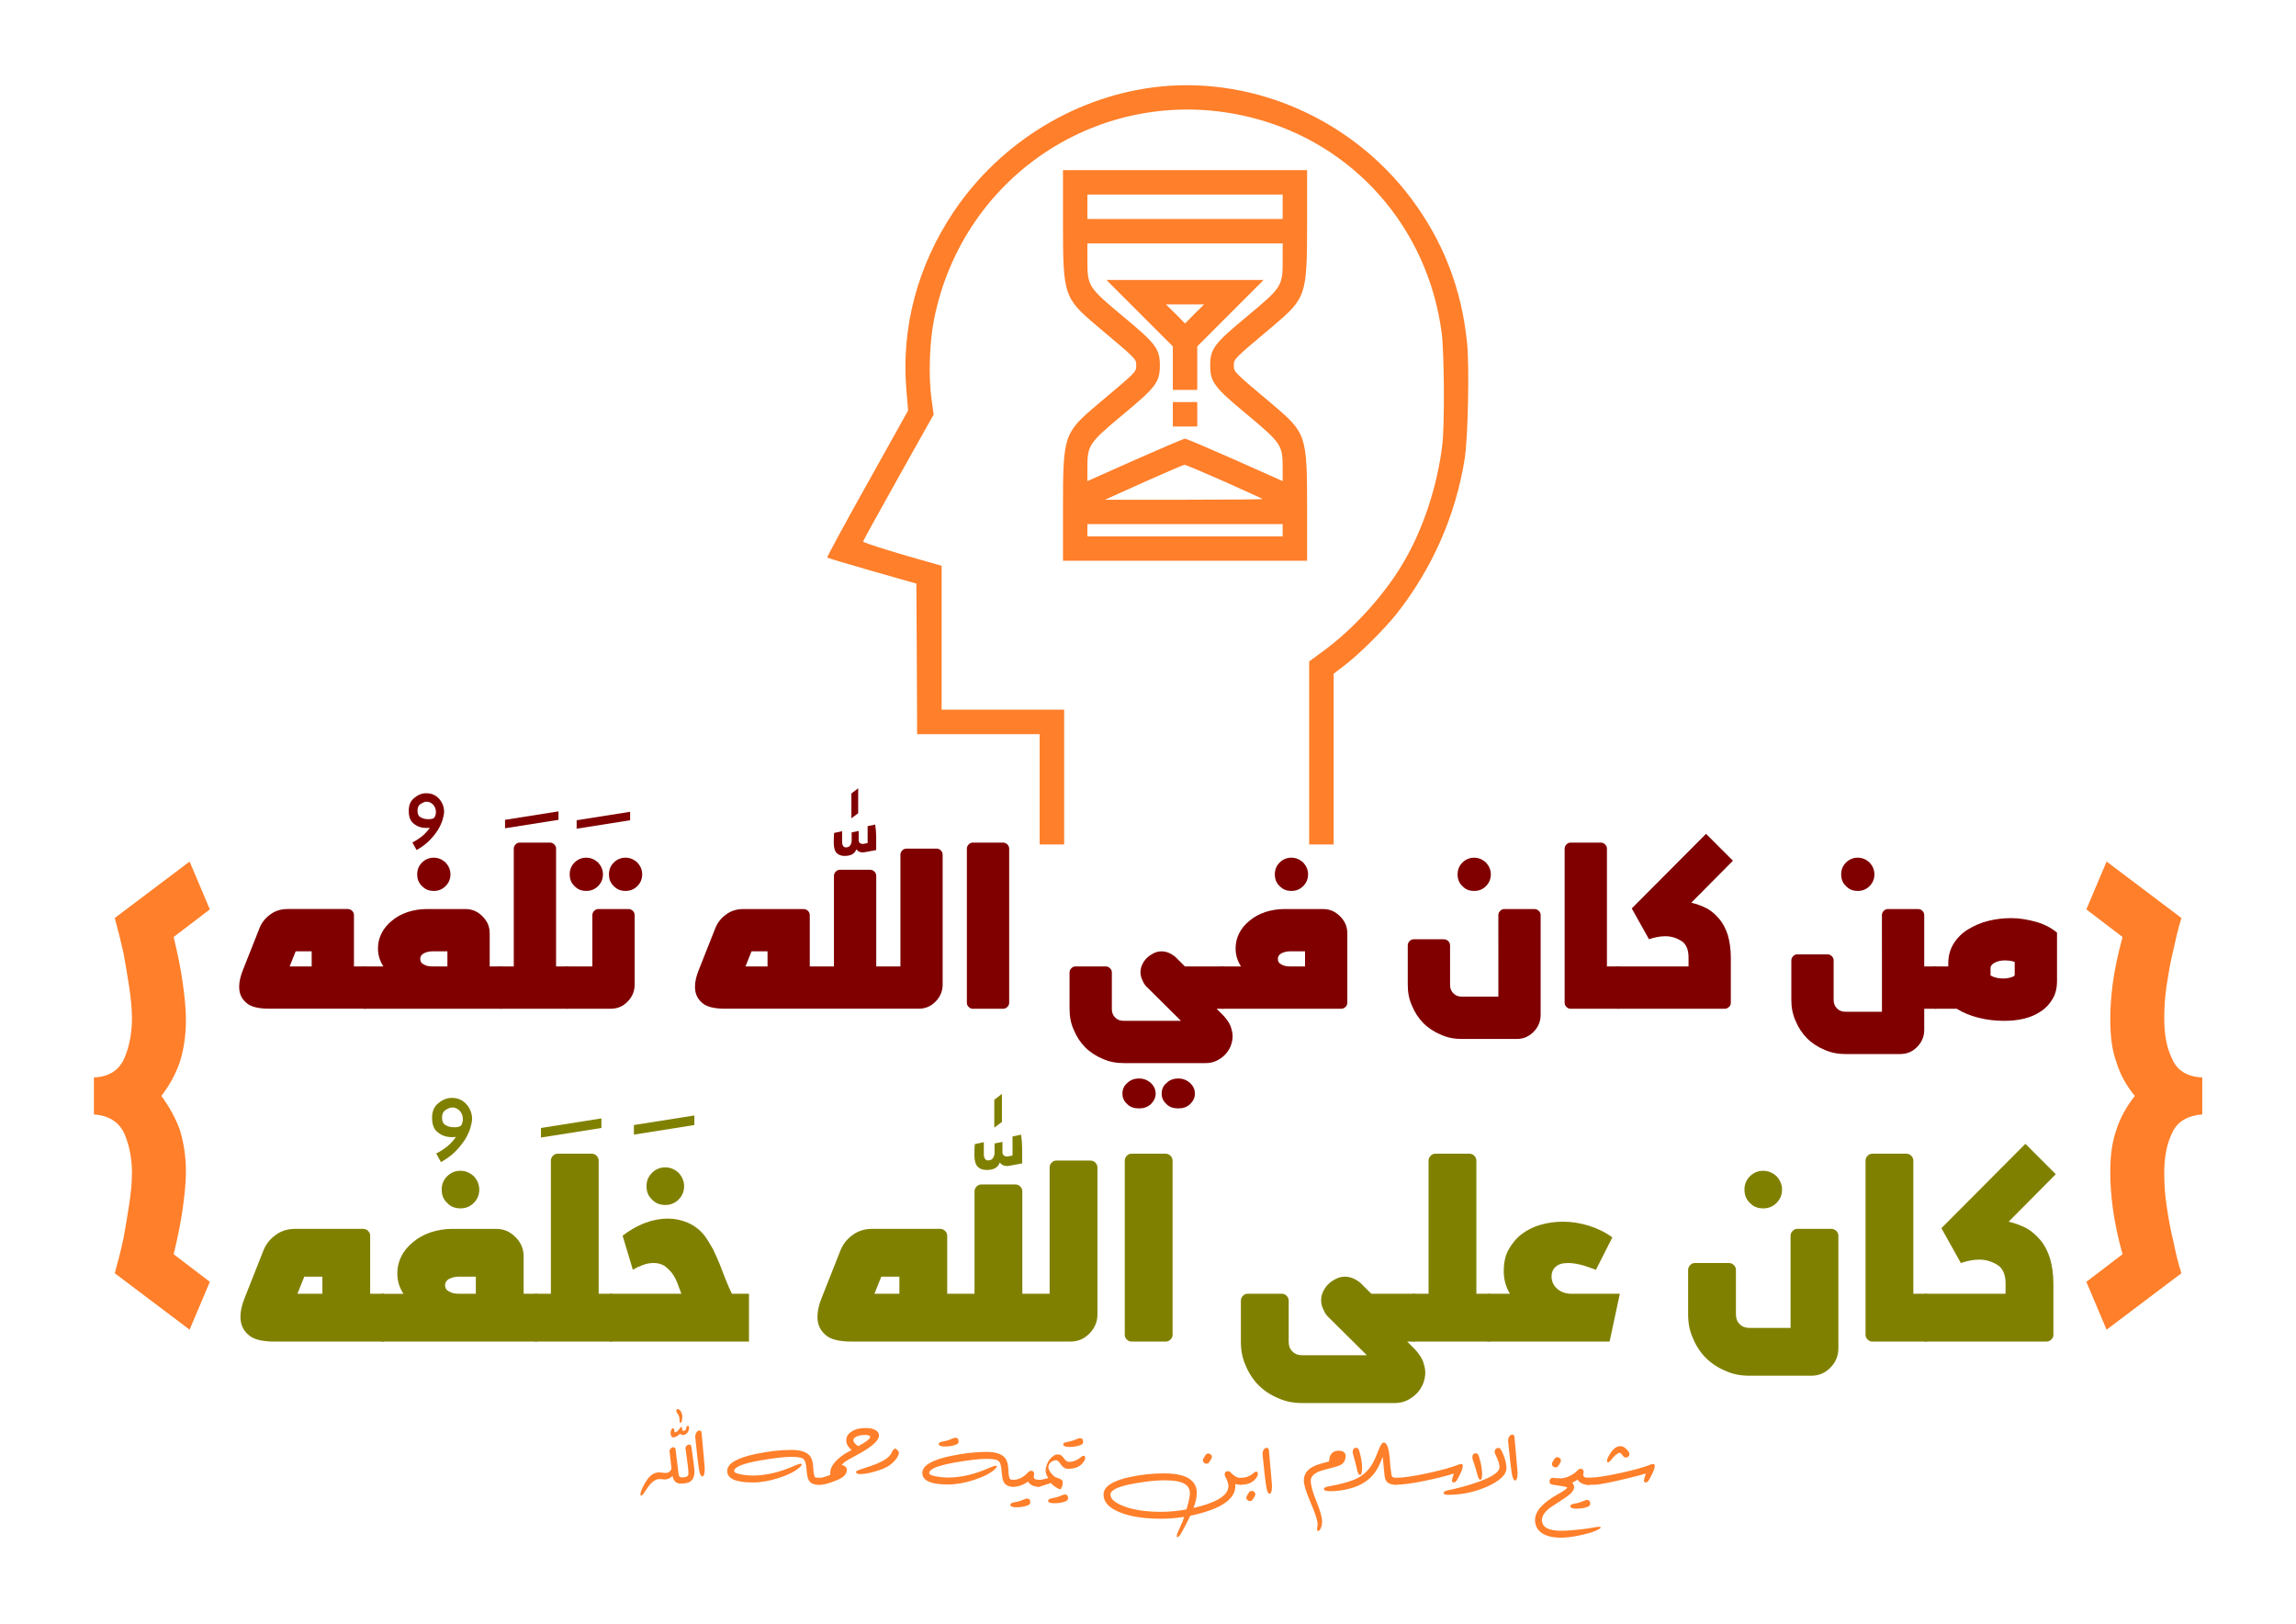 <?xml version="1.0" encoding="UTF-8" standalone="no"?>
<!-- Created with Inkscape (http://www.inkscape.org/) -->

<svg
   xmlns:dc="http://purl.org/dc/elements/1.1/"
   xmlns:cc="http://creativecommons.org/ns#"
   xmlns:rdf="http://www.w3.org/1999/02/22-rdf-syntax-ns#"
   xmlns:svg="http://www.w3.org/2000/svg"
   xmlns="http://www.w3.org/2000/svg"
   xmlns:sodipodi="http://sodipodi.sourceforge.net/DTD/sodipodi-0.dtd"
   xmlns:inkscape="http://www.inkscape.org/namespaces/inkscape"
   width="297mm"
   height="210mm"
   viewBox="0 0 297 210"
   version="1.1"
   id="svg8"
   inkscape:version="0.92.2 (5c3e80d, 2017-08-06)"
   sodipodi:docname="Taymiyyah_1.svg">
  <defs
     id="defs2" />
  <sodipodi:namedview
     id="base"
     pagecolor="#ffffff"
     bordercolor="#666666"
     borderopacity="1.0"
     inkscape:pageopacity="0.0"
     inkscape:pageshadow="2"
     inkscape:zoom="0.65524001"
     inkscape:cx="482.79889"
     inkscape:cy="486.37167"
     inkscape:document-units="mm"
     inkscape:current-layer="layer1"
     showgrid="false"
     inkscape:window-width="1680"
     inkscape:window-height="987"
     inkscape:window-x="1912"
     inkscape:window-y="25"
     inkscape:window-maximized="1" />
  <path
     d="m 151.858,108.358 h 6.716 v 6.716 h -6.716 z m -1.919,-5.757 h 0.959 v 0.959 h -0.959 v 0.959 h 0.959 v 0.959 h 0.959 v -1.919 h 0.959 v -1.919 h -0.959 v -0.959 h 0.959 V 99.722 h 0.959 v 0.959 h 0.959 v 1.919 h -0.959 v 0.959 h 1.919 v 0.959 h 0.96 v 0.959 h 0.959 v -0.959 h 0.959 v 1.919 h -0.959 v 0.959 h -1.919 v -0.959 h -0.959 v 0.959 h -2.878 v -0.959 h -0.959 v -0.959 h -0.959 v -0.959 h -0.959 v -0.959 h 0.959 v -0.959 h -1.919 v 1.919 h -0.96 v 0.959 h -2.878 v 0.959 h 1.919 v 0.959 h 0.959 v -0.959 h 0.96 v -0.959 h 0.959 v 1.919 h 1.919 v 3.838 h -0.959 v 0.959 h 0.959 v 0.959 h -0.959 v 0.959 h 0.959 v 0.959 h -1.919 v -1.919 h 0.959 v -0.959 h -0.959 v -0.959 h 0.959 v -0.959 h -0.959 v -0.959 -0.959 h 0.959 v 0.959 h -0.959 -0.959 v -0.959 h -0.96 v 2.878 h 0.96 v 3.838 h -0.96 v -0.959 h -0.959 v -1.919 h 0.959 v -0.959 h -0.959 v -3.838 h -1.919 v -0.959 h -1.919 v 0.959 h -0.959 v -0.959 h -0.959 v 0.959 h -1.919 v -2.878 h 1.919 v -0.959 h 0.959 v -0.959 h 3.838 v 0.959 0.959 h -0.959 v -0.959 h 0.959 0.959 v 0.959 h 0.959 v -1.919 h -0.959 V 100.682 h 0.959 v -1.919 h -0.959 v -0.959 h 0.959 v -0.959 h -0.959 v -1.918 h 0.959 v 1.918 h 0.96 v -0.959 h 0.959 v -0.959 h 0.959 v 1.918 h 0.959 v -0.959 h 0.959 v -0.959 h 1.919 v 0.959 h 0.959 v -0.959 h 0.959 v 0.959 h -0.959 v 0.959 h 1.919 v 0.959 h 0.959 v -0.959 h 0.959 v 1.919 h -0.959 v 0.959 h 0.959 v 0.959 h -0.959 v 0.959 h -0.959 v 0.959 h 1.918 v 0.959 h -1.918 v -0.959 h -0.96 V 100.682 h 1.919 v -0.959 h -0.959 v -1.919 h -1.919 v 0.959 h -1.919 v -0.959 h -0.959 v 1.919 h -0.959 v 0.959 h -2.878 v 0.959 h 1.919 z m 6.716,-7.675 h 0.959 v 0.959 h -0.959 z m -4.797,11.513 h 0.959 v -0.959 h -0.959 z m -10.554,-2.878 v 0.959 h -0.959 v 0.959 h 2.878 v -0.959 h -0.959 v -0.959 z m 8.635,-6.716 h -1.919 v 0.959 h 0.959 v 0.959 0.959 h -0.959 v -0.959 h 0.959 0.959 v 0.959 h 0.959 v -1.919 h -0.959 z m 5.757,9.595 h 0.96 v -0.959 h -0.96 z m -15.352,-0.959 h -0.959 v 0.959 h 0.959 z m 11.514,-8.635 h 0.959 v -0.959 h -0.959 z m 0.959,0.959 h 0.959 v -0.959 h -0.959 z m -12.473,-0.959 h 2.878 v 2.878 h -2.878 z m 13.433,13.433 h 2.878 v 2.878 h -2.878 z m -13.433,0 h 2.878 v 2.878 h -2.878 z m 13.433,-5.757 h 0.959 v 0.959 h -0.959 z m -15.352,-9.594 h 6.716 v 6.716 h -6.716 z m 0.959,0.959 h 4.797 v 4.797 h -4.797 z m -0.959,12.473 h 6.716 v 6.716 h -6.716 z m 0.959,0.959 h 4.797 v 4.797 h -4.797 z m 13.433,0 h 4.797 v 4.797 h -4.797 z"
     style="display:inline;fill:none;fill-opacity:1;fill-rule:evenodd;stroke:none;stroke-width:0.612"
     id="path20"
     inkscape:connector-curvature="0"
     inkscape:label="QR-code" />
  <g
     inkscape:label="Layer 1"
     inkscape:groupmode="layer"
     id="layer1"
     transform="translate(0,-87)">
    <g
       id="g361"
       transform="matrix(1.538,0,0,1.538,-47.832,-22.082)"
       style="fill:#ff7f2a">
      <path
         sodipodi:nodetypes="sssssss"
         d="m 165.394,195.716 -0.749,0.062 c -0.193,0.016 -0.291,-0.097 -0.291,-0.291 0,-0.194 0.097,-0.291 0.291,-0.291 h 0.727 c 0.194,0 0.291,0.097 0.291,0.291 0,0.194 -0.075,0.212 -0.268,0.228 z"
         style="font-style:normal;font-variant:normal;font-weight:normal;font-stretch:normal;font-size:medium;line-height:1.25;font-family:'(A) Arslan Wessam B';-inkscape-font-specification:'(A) Arslan Wessam B';letter-spacing:0px;word-spacing:0px;fill:#ff7f2a;fill-opacity:1;stroke:none;stroke-width:0.248"
         id="path284"
         inkscape:connector-curvature="0" />
      <path
         sodipodi:nodetypes="csscsscccsssccccscscsccsscscc"
         d="m 169.911,194.087 c 0.087,-0.035 0.158,-0.053 0.213,-0.053 0.1,0 0.15,0.058 0.15,0.174 0,0.226 -0.162,0.615 -0.485,1.168 -0.084,0.142 -0.176,0.213 -0.276,0.213 -0.097,0 -0.145,-0.06 -0.145,-0.179 0,-0.042 0.008,-0.09 0.024,-0.145 l 0.131,-0.426 c -0.727,0.226 -2.281,0.591 -3.211,0.778 -1.043,0.213 -1.116,0.162 -1.668,0.162 -0.194,0 -0.291,-0.097 -0.291,-0.291 0,-0.194 0.097,-0.291 0.291,-0.291 0.614,0 1.541,-0.137 2.781,-0.412 1.147,-0.255 1.975,-0.488 2.486,-0.698 z m -1.818,-1.052 c 0.035,0.055 0.053,0.11 0.053,0.165 0,0.081 -0.031,0.15 -0.092,0.208 -0.061,0.055 -0.132,0.082 -0.213,0.082 -0.097,0 -0.174,-0.044 -0.233,-0.131 -0.116,-0.174 -0.215,-0.262 -0.296,-0.262 -0.077,0 -0.194,0.068 -0.349,0.203 -0.126,0.113 -0.223,0.218 -0.291,0.315 -0.136,0.184 -0.247,0.276 -0.334,0.276 -0.052,0 -0.077,-0.039 -0.077,-0.116 0,-0.1 0.044,-0.231 0.131,-0.392 0.304,-0.565 0.631,-0.848 0.984,-0.848 0.255,0 0.494,0.166 0.717,0.499 z"
         style="font-style:normal;font-variant:normal;font-weight:normal;font-stretch:normal;font-size:medium;line-height:1.25;font-family:'(A) Arslan Wessam B';-inkscape-font-specification:'(A) Arslan Wessam B';letter-spacing:0px;word-spacing:0px;fill:#ff7f2a;fill-opacity:1;stroke:none;stroke-width:0.248"
         id="path286"
         inkscape:connector-curvature="0" />
      <path
         sodipodi:nodetypes="ccssscsscssscccssccsscc"
         d="m 164.669,195.778 c -0.41,0 -0.706,-0.144 -0.887,-0.431 -0.401,0.287 -0.811,0.431 -1.231,0.431 -0.194,0 -0.669,-0.147 -0.669,-0.341 0,-0.194 0.255,-0.19 0.448,-0.19 0.439,0 1.07,-0.259 1.452,-0.675 0.077,-0.087 0.163,-0.131 0.257,-0.131 0.171,0 0.257,0.092 0.257,0.276 0,0.029 -0.006,0.066 -0.019,0.111 -0.013,0.042 -0.019,0.074 -0.019,0.097 0,0.181 0.137,0.271 0.412,0.271 0.194,0 0.291,0.097 0.291,0.291 0,0.194 -0.097,0.291 -0.291,0.291 z m -3.3e-4,1.841 c -0.271,0.116 -0.598,0.174 -0.979,0.174 -0.346,0 -0.518,-0.073 -0.518,-0.218 0,-0.103 0.147,-0.178 0.441,-0.223 0.2,-0.029 0.476,-0.118 0.829,-0.266 0.042,-0.019 0.084,-0.029 0.126,-0.029 0.187,0 0.281,0.102 0.281,0.305 0,0.123 -0.06,0.208 -0.179,0.257 z"
         style="font-style:normal;font-variant:normal;font-weight:normal;font-stretch:normal;font-size:medium;line-height:1.25;font-family:'(A) Arslan Wessam B';-inkscape-font-specification:'(A) Arslan Wessam B';letter-spacing:0px;word-spacing:0px;fill:#ff7f2a;fill-opacity:1;stroke:none;stroke-width:0.248"
         id="path288"
         inkscape:connector-curvature="0" />
      <path
         sodipodi:nodetypes="cscscccscscccsccssccssccccccscsccscscc"
         d="m 163.971,200.037 c -0.614,0.129 -1.135,0.194 -1.565,0.194 -0.707,0 -1.252,-0.131 -1.633,-0.392 -0.378,-0.262 -0.567,-0.628 -0.567,-1.1 0,-0.733 0.659,-1.465 1.977,-2.195 0.455,-0.249 0.699,-0.428 0.732,-0.538 -0.094,-0.055 -0.506,-0.132 -1.236,-0.233 -0.168,-0.023 -0.252,-0.116 -0.252,-0.281 0,-0.087 0.031,-0.162 0.092,-0.223 0.045,-0.049 0.105,-0.073 0.179,-0.073 0.019,0 0.039,0.002 0.058,0.005 0.287,0.039 0.575,0.076 0.862,0.111 0.413,0.084 0.669,0.2 0.766,0.349 0.071,0.11 0.107,0.218 0.107,0.325 0,0.255 -0.234,0.541 -0.703,0.858 l -1.299,0.853 c -0.468,0.355 -0.703,0.703 -0.703,1.042 0,0.607 0.539,0.911 1.618,0.911 0.397,0 0.919,-0.035 1.565,-0.107 0.543,-0.061 0.943,-0.12 1.202,-0.174 0.168,-0.035 0.302,-0.053 0.402,-0.053 0.107,0 0.16,0.018 0.16,0.053 0,0.013 -0.01,0.031 -0.029,0.053 -0.068,0.074 -0.244,0.168 -0.528,0.281 -0.281,0.113 -0.683,0.224 -1.206,0.334 z m -1.637,-6.123 -0.165,0.266 c -0.058,0.094 -0.137,0.141 -0.237,0.141 -0.081,0 -0.152,-0.028 -0.213,-0.082 -0.061,-0.058 -0.092,-0.128 -0.092,-0.208 0,-0.052 0.016,-0.105 0.049,-0.16 l 0.165,-0.266 c 0.058,-0.094 0.137,-0.141 0.237,-0.141 0.081,0 0.152,0.029 0.213,0.087 0.061,0.055 0.092,0.123 0.092,0.203 0,0.052 -0.016,0.105 -0.049,0.16 z"
         style="font-style:normal;font-variant:normal;font-weight:normal;font-stretch:normal;font-size:medium;line-height:1.25;font-family:'(A) Arslan Wessam B';-inkscape-font-specification:'(A) Arslan Wessam B';letter-spacing:0px;word-spacing:0px;fill:#ff7f2a;fill-opacity:1;stroke:none;stroke-width:0.248"
         id="path290"
         inkscape:connector-curvature="0" />
      <path
         d="m 155.731,194.499 q 0.024,0.194 0.024,0.363 0,0.504 -0.15,0.504 -0.145,0 -0.271,-0.514 -0.077,-0.32 -0.363,-1.177 -0.034,-0.102 -0.034,-0.194 0,-0.344 0.281,-0.344 0.179,0 0.252,0.213 0.194,0.577 0.262,1.148 z m 2.064,-0.019 q -0.039,0.47 -0.707,0.95 -0.63,0.455 -1.647,0.79 -1.236,0.407 -2.515,0.407 -0.412,0 -0.412,-0.15 0,-0.16 0.412,-0.242 1.056,-0.213 2.146,-0.572 2.025,-0.659 2.137,-1.289 0.01,-0.044 0.01,-0.097 0,-0.339 -0.373,-1.1 -0.039,-0.077 -0.039,-0.16 0,-0.136 0.092,-0.233 0.097,-0.102 0.213,-0.102 0.131,0 0.213,0.131 0.179,0.281 0.325,0.732 0.15,0.475 0.15,0.824 0,0.058 -0.005,0.111 z m 0.93,0.092 q 0.01,0.107 0.01,0.208 0,0.644 -0.208,0.644 -0.155,0 -0.257,-0.499 -0.053,-0.266 -0.165,-1.226 -0.073,-0.63 -0.165,-1.589 v -0.034 q 0,-0.218 0.111,-0.368 0.107,-0.145 0.242,-0.145 0.165,0 0.184,0.218 0.092,0.979 0.247,2.791 z"
         style="font-style:normal;font-variant:normal;font-weight:normal;font-stretch:normal;font-size:medium;line-height:1.25;font-family:'(A) Arslan Wessam B';-inkscape-font-specification:'(A) Arslan Wessam B';letter-spacing:0px;word-spacing:0px;fill:#ff7f2a;fill-opacity:1;stroke:none;stroke-width:0.248"
         id="path292"
         inkscape:connector-curvature="0" />
      <path
         d="m 153.766,194.087 q 0.131,-0.053 0.213,-0.053 0.15,0 0.15,0.174 0,0.339 -0.485,1.168 -0.126,0.213 -0.276,0.213 -0.145,0 -0.145,-0.179 0,-0.063 0.024,-0.145 l 0.131,-0.426 q -1.09,0.339 -2.486,0.62 -1.565,0.32 -2.394,0.32 -0.291,0 -0.291,-0.291 0,-0.291 0.291,-0.291 0.921,0 2.781,-0.412 1.72,-0.383 2.486,-0.698 z"
         style="font-style:normal;font-variant:normal;font-weight:normal;font-stretch:normal;font-size:medium;line-height:1.25;font-family:'(A) Arslan Wessam B';-inkscape-font-specification:'(A) Arslan Wessam B';letter-spacing:0px;word-spacing:0px;fill:#ff7f2a;fill-opacity:1;stroke:none;stroke-width:0.248"
         id="path294"
         inkscape:connector-curvature="0" />
      <path
         d="m 145.651,194.087 q 0.01,0.131 0.01,0.247 0,0.62 -0.184,0.62 -0.15,0 -0.257,-0.514 -0.087,-0.422 -0.32,-1.226 -0.029,-0.092 -0.029,-0.174 0,-0.363 0.296,-0.363 0.179,0 0.242,0.213 0.199,0.673 0.242,1.197 z m 2.815,1.691 q -0.795,0 -0.896,-0.635 -0.044,-0.3 -0.179,-1.73 -0.325,0.993 -0.867,1.599 -0.659,0.732 -1.754,1.051 -0.911,0.262 -1.793,0.262 -0.528,0 -0.528,-0.189 0,-0.145 0.373,-0.213 1.594,-0.281 2.403,-0.673 0.775,-0.378 1.265,-1.168 0.228,-0.368 0.572,-1.26 0.228,-0.591 0.422,-0.591 0.383,0 0.499,1.318 0.019,0.518 0.155,1.444 0.058,0.203 0.329,0.203 0.291,0 0.291,0.291 0,0.291 -0.291,0.291 z"
         style="font-style:normal;font-variant:normal;font-weight:normal;font-stretch:normal;font-size:medium;line-height:1.25;font-family:'(A) Arslan Wessam B';-inkscape-font-specification:'(A) Arslan Wessam B';letter-spacing:0px;word-spacing:0px;fill:#ff7f2a;fill-opacity:1;stroke:none;stroke-width:0.248"
         id="path296"
         inkscape:connector-curvature="0" />
      <path
         d="m 144.275,193.414 q -0.034,0.402 -0.262,0.596 -0.174,0.15 -0.63,0.271 -1.158,0.31 -1.284,0.359 -0.756,0.305 -0.756,0.79 0,0.577 0.475,1.744 0.48,1.173 0.48,1.696 0,0.296 -0.102,0.543 -0.097,0.252 -0.228,0.252 -0.097,0 -0.097,-0.145 0,-0.063 0.024,-0.189 0.029,-0.126 0.029,-0.199 0,-0.475 -0.581,-1.822 -0.581,-1.347 -0.581,-1.88 0,-0.746 0.736,-1.153 0.378,-0.208 1.386,-0.455 0.015,-0.373 0.16,-0.596 0.174,-0.271 0.543,-0.305 0.053,-0.005 0.102,-0.005 0.281,0 0.431,0.116 0.155,0.121 0.155,0.334 z"
         style="font-style:normal;font-variant:normal;font-weight:normal;font-stretch:normal;font-size:medium;line-height:1.25;font-family:'(A) Arslan Wessam B';-inkscape-font-specification:'(A) Arslan Wessam B';letter-spacing:0px;word-spacing:0px;fill:#ff7f2a;fill-opacity:1;stroke:none;stroke-width:0.248"
         id="path298"
         inkscape:connector-curvature="0" />
      <path
         d="m 138.072,195.682 q 0.01,0.107 0.01,0.208 0,0.644 -0.208,0.644 -0.155,0 -0.257,-0.499 -0.053,-0.266 -0.165,-1.226 -0.073,-0.63 -0.165,-1.589 v -0.034 q 0,-0.218 0.111,-0.368 0.107,-0.145 0.242,-0.145 0.165,0 0.184,0.218 0.092,0.979 0.247,2.791 z"
         style="font-style:normal;font-variant:normal;font-weight:normal;font-stretch:normal;font-size:medium;line-height:1.25;font-family:'(A) Arslan Wessam B';-inkscape-font-specification:'(A) Arslan Wessam B';letter-spacing:0px;word-spacing:0px;fill:#ff7f2a;fill-opacity:1;stroke:none;stroke-width:0.248"
         id="path300"
         inkscape:connector-curvature="0" />
      <path
         d="m 136.816,195.119 q -0.397,0.659 -1.342,0.659 -0.291,0 -0.291,-0.291 0,-0.291 0.291,-0.291 0.606,0 1.066,-0.407 0.121,-0.107 0.218,-0.107 0.141,0 0.141,0.179 0,0.116 -0.082,0.257 z m -0.184,1.628 -0.165,0.266 q -0.087,0.141 -0.237,0.141 -0.121,0 -0.213,-0.087 -0.092,-0.082 -0.092,-0.203 0,-0.077 0.049,-0.16 l 0.165,-0.266 q 0.087,-0.141 0.237,-0.141 0.121,0 0.213,0.082 0.092,0.087 0.092,0.208 0,0.077 -0.048,0.16 z"
         style="font-style:normal;font-variant:normal;font-weight:normal;font-stretch:normal;font-size:medium;line-height:1.25;font-family:'(A) Arslan Wessam B';-inkscape-font-specification:'(A) Arslan Wessam B';letter-spacing:0px;word-spacing:0px;fill:#ff7f2a;fill-opacity:1;stroke:none;stroke-width:0.248"
         id="path302"
         inkscape:connector-curvature="0" />
      <path
         d="m 132.979,193.603 -0.165,0.266 q -0.087,0.141 -0.237,0.141 -0.121,0 -0.213,-0.082 -0.092,-0.087 -0.092,-0.208 0,-0.077 0.049,-0.16 l 0.165,-0.266 q 0.087,-0.141 0.237,-0.141 0.121,0 0.213,0.087 0.092,0.082 0.092,0.203 0,0.077 -0.049,0.16 z m 2.423,2.176 q -0.208,0 -0.407,-0.063 0.005,0.082 0.005,0.165 0,1.395 -2.515,2.18 -1.861,0.577 -3.726,0.577 -2.108,0 -3.435,-0.523 -1.41,-0.552 -1.41,-1.507 0,-0.998 2.219,-1.478 1.424,-0.305 2.868,-0.305 2.757,0 2.757,1.657 0,1.066 -1.26,3.271 -0.223,0.431 -0.363,0.431 -0.058,0 -0.058,-0.097 0,-0.145 0.131,-0.417 0.392,-0.824 0.47,-1.163 0.499,-1.444 0.499,-2.025 0,-0.693 -0.814,-0.935 -0.465,-0.141 -1.362,-0.141 -0.979,0 -2.442,0.257 -2.064,0.359 -2.064,0.945 0,0.538 1.09,0.964 1.231,0.485 3.174,0.485 1.584,0 3.348,-0.485 2.311,-0.64 2.311,-1.691 0,-0.305 -0.262,-0.78 -0.053,-0.092 -0.053,-0.184 0,-0.276 0.271,-0.276 0.136,0 0.247,0.121 0.412,0.436 0.78,0.436 0.291,0 0.291,0.291 0,0.291 -0.291,0.291 z"
         style="font-style:normal;font-variant:normal;font-weight:normal;font-stretch:normal;font-size:medium;line-height:1.25;font-family:'(A) Arslan Wessam B';-inkscape-font-specification:'(A) Arslan Wessam B';letter-spacing:0px;word-spacing:0px;fill:#ff7f2a;fill-opacity:1;stroke:none;stroke-width:0.248"
         id="path304"
         inkscape:connector-curvature="0" />
      <path
         sodipodi:nodetypes="cssscsscccssccsscc"
         d="m 122.29,193.782 c -0.265,0.439 -0.712,0.659 -1.342,0.659 -0.194,0 -0.291,-0.097 -0.291,-0.291 0,-0.194 0.097,-0.291 0.291,-0.291 0.404,0 0.759,-0.136 1.066,-0.407 0.081,-0.071 0.153,-0.107 0.218,-0.107 0.094,0 0.141,0.06 0.141,0.179 0,0.077 -0.028,0.163 -0.082,0.257 z m -0.27,-1.357 c -0.271,0.116 -0.598,0.174 -0.979,0.174 -0.346,0 -0.518,-0.073 -0.518,-0.218 0,-0.103 0.147,-0.178 0.441,-0.223 0.2,-0.029 0.476,-0.118 0.829,-0.266 0.042,-0.019 0.084,-0.029 0.126,-0.029 0.187,0 0.281,0.102 0.281,0.305 0,0.123 -0.06,0.208 -0.179,0.257 z"
         style="font-style:normal;font-variant:normal;font-weight:normal;font-stretch:normal;font-size:medium;line-height:1.25;font-family:'(A) Arslan Wessam B';-inkscape-font-specification:'(A) Arslan Wessam B';letter-spacing:0px;word-spacing:0px;fill:#ff7f2a;fill-opacity:1;stroke:none;stroke-width:0.248"
         id="path306"
         inkscape:connector-curvature="0" />
      <path
         sodipodi:nodetypes="cccccsccccscccccccccscccscccccccscscccccccccscccsccccccccssccsscc"
         d="m 120.938,194.436 c -0.09,0 -0.187,-0.021 -0.291,-0.063 -0.103,-0.045 -0.21,-0.144 -0.32,-0.296 -0.055,-0.074 -0.1,-0.134 -0.136,-0.179 -0.035,-0.049 -0.069,-0.086 -0.102,-0.111 -0.029,-0.026 -0.06,-0.044 -0.092,-0.053 -0.032,-0.01 -0.07,-0.016 -0.111,-0.019 -0.058,0.007 -0.123,0.024 -0.194,0.053 -0.068,0.026 -0.134,0.065 -0.199,0.116 -0.061,0.049 -0.113,0.108 -0.155,0.179 -0.042,0.068 -0.063,0.145 -0.063,0.233 0,0.081 0.021,0.163 0.063,0.247 0.042,0.084 0.092,0.165 0.15,0.242 0.058,0.077 0.12,0.147 0.184,0.208 0.068,0.061 0.126,0.108 0.174,0.141 0.049,0.016 0.099,0.034 0.15,0.053 0.052,0.016 0.099,0.034 0.141,0.053 0.045,0.016 0.084,0.032 0.116,0.048 0.035,0.013 0.06,0.024 0.073,0.034 0.065,0.042 0.107,0.09 0.126,0.145 0.023,0.055 0.034,0.12 0.034,0.194 0,0.035 -0.008,0.081 -0.024,0.136 -0.013,0.055 -0.031,0.108 -0.053,0.16 -0.019,0.055 -0.04,0.102 -0.063,0.141 -0.019,0.039 -0.036,0.058 -0.049,0.058 -0.055,0 -0.121,-0.018 -0.199,-0.053 -0.074,-0.035 -0.15,-0.079 -0.228,-0.131 -0.074,-0.052 -0.145,-0.107 -0.213,-0.165 -0.065,-0.058 -0.113,-0.111 -0.145,-0.16 -0.068,0.007 -0.15,0.026 -0.247,0.058 -0.097,0.032 -0.199,0.066 -0.305,0.102 -0.103,0.035 -0.203,0.068 -0.3,0.097 -0.094,0.029 -0.171,0.044 -0.233,0.044 -0.084,0 -0.156,-0.049 -0.192,-0.078 -0.035,-0.032 -0.041,-0.036 -0.041,-0.082 0,-0.084 -0.034,-0.221 0.031,-0.286 0.065,-0.068 0.058,-0.083 0.193,-0.129 0.032,-0.01 0.249,-5.2e-4 0.304,-0.017 0.058,-0.019 0.118,-0.037 0.179,-0.053 0.065,-0.016 0.129,-0.031 0.194,-0.044 0.065,-0.016 0.123,-0.027 0.174,-0.034 -0.016,-0.023 -0.037,-0.055 -0.063,-0.097 -0.023,-0.045 -0.047,-0.095 -0.073,-0.15 -0.023,-0.058 -0.044,-0.118 -0.063,-0.179 -0.016,-0.065 -0.024,-0.128 -0.024,-0.189 0,-0.171 0.031,-0.339 0.092,-0.504 0.065,-0.168 0.145,-0.317 0.242,-0.446 0.1,-0.129 0.21,-0.233 0.329,-0.31 0.12,-0.081 0.237,-0.121 0.354,-0.121 0.11,0 0.195,0.021 0.257,0.063 0.061,0.039 0.116,0.087 0.165,0.145 0.049,0.058 0.099,0.123 0.15,0.194 0.052,0.068 0.123,0.131 0.213,0.189 0.042,0.026 0.089,0.044 0.141,0.053 0.052,0.007 0.089,0.01 0.111,0.01 z m -0.188,2.726 c -0.271,0.116 -0.598,0.174 -0.979,0.174 -0.346,0 -0.518,-0.073 -0.518,-0.218 0,-0.103 0.147,-0.178 0.441,-0.223 0.2,-0.029 0.476,-0.118 0.829,-0.266 0.042,-0.019 0.084,-0.029 0.126,-0.029 0.187,0 0.281,0.102 0.281,0.305 0,0.123 -0.06,0.208 -0.179,0.257 z"
         style="font-style:normal;font-variant:normal;font-weight:normal;font-stretch:normal;font-size:medium;line-height:1.25;font-family:'(A) Arslan Wessam B';-inkscape-font-specification:'(A) Arslan Wessam B';letter-spacing:0px;word-spacing:0px;fill:#ff7f2a;fill-opacity:1;stroke:none;stroke-width:0.248"
         id="path308"
         inkscape:connector-curvature="0" />
      <path
         sodipodi:nodetypes="ccssscsscssscccssccsscc"
         d="m 118.452,195.946 c -0.41,0 -0.706,-0.144 -0.887,-0.431 -0.401,0.287 -0.811,0.431 -1.231,0.431 -0.194,0 -0.291,-0.097 -0.291,-0.291 0,-0.194 0.097,-0.291 0.291,-0.291 0.439,0 0.85,-0.208 1.231,-0.625 0.077,-0.087 0.163,-0.131 0.257,-0.131 0.171,0 0.257,0.092 0.257,0.276 0,0.029 -0.006,0.066 -0.019,0.111 -0.013,0.042 -0.019,0.074 -0.019,0.097 0,0.181 0.137,0.271 0.412,0.271 0.194,0 0.291,0.097 0.291,0.291 0,0.194 -0.097,0.291 -0.291,0.291 z m -0.879,1.555 c -0.271,0.116 -0.598,0.174 -0.979,0.174 -0.346,0 -0.518,-0.073 -0.518,-0.218 0,-0.103 0.147,-0.178 0.441,-0.223 0.2,-0.029 0.476,-0.118 0.829,-0.266 0.042,-0.019 0.084,-0.029 0.126,-0.029 0.187,0 0.281,0.102 0.281,0.305 0,0.123 -0.06,0.208 -0.179,0.257 z"
         style="font-style:normal;font-variant:normal;font-weight:normal;font-stretch:normal;font-size:medium;line-height:1.25;font-family:'(A) Arslan Wessam B';-inkscape-font-specification:'(A) Arslan Wessam B';letter-spacing:0px;word-spacing:0px;fill:#ff7f2a;fill-opacity:1;stroke:none;stroke-width:0.248"
         id="path310"
         inkscape:connector-curvature="0" />
      <path
         d="m 116.315,195.946 q -0.601,0 -0.809,-0.426 -0.116,-0.233 -0.165,-0.901 -0.044,-0.601 -0.213,-0.795 -0.189,-0.223 -1.056,-0.223 -0.867,0 -2.583,0.296 -2.234,0.388 -2.234,0.896 0,0.194 0.678,0.305 0.48,0.077 0.882,0.077 1.672,0 3.527,-0.829 0.354,-0.16 0.514,-0.16 0.087,0 0.087,0.058 0,0.121 -0.402,0.422 -0.494,0.368 -1.487,0.698 -1.187,0.392 -2.238,0.392 -2.142,0 -2.142,-0.964 0,-0.935 2.403,-1.434 1.618,-0.339 2.994,-0.339 1.139,0 1.555,0.504 0.262,0.32 0.286,1.022 0.019,0.659 0.165,0.78 0.044,0.039 0.237,0.039 0.291,0 0.291,0.291 0,0.291 -0.291,0.291 z m -4.768,-3.556 q -0.407,0.174 -0.979,0.174 -0.518,0 -0.518,-0.218 0,-0.155 0.441,-0.223 0.3,-0.044 0.829,-0.266 0.063,-0.029 0.126,-0.029 0.281,0 0.281,0.305 0,0.184 -0.179,0.257 z"
         style="font-style:normal;font-variant:normal;font-weight:normal;font-stretch:normal;font-size:medium;line-height:1.25;font-family:'(A) Arslan Wessam B';-inkscape-font-specification:'(A) Arslan Wessam B';letter-spacing:0px;word-spacing:0px;fill:#ff7f2a;fill-opacity:1;stroke:none;stroke-width:0.248"
         id="path312"
         inkscape:connector-curvature="0" />
      <path
         d="m 106.701,193.095 q 0,0.165 -0.165,0.422 -0.228,0.359 -0.678,0.664 -0.296,0.203 -0.814,0.373 -0.984,0.329 -1.575,0.329 -0.368,0 -0.368,-0.174 0,-0.058 0.077,-0.102 0.121,-0.068 0.79,-0.281 1.773,-0.562 2.064,-1.139 0.223,-0.446 0.339,-0.446 0.077,0 0.203,0.116 0.126,0.116 0.126,0.237 z"
         style="font-style:normal;font-variant:normal;font-weight:normal;font-stretch:normal;font-size:medium;line-height:1.25;font-family:'(A) Arslan Wessam B';-inkscape-font-specification:'(A) Arslan Wessam B';letter-spacing:0px;word-spacing:0px;fill:#ff7f2a;fill-opacity:1;stroke:none;stroke-width:0.248"
         id="path314"
         inkscape:connector-curvature="0" />
      <path
         d="m 103.907,191.01 q 0.843,0 1.09,0.441 0.034,0.121 0.034,0.174 0,0.62 -1.628,1.526 -1.032,0.543 -1.308,0.756 -0.199,0.189 -0.199,0.203 0.431,0.121 0.431,0.422 0,0.567 -0.984,0.921 -0.833,0.334 -1.274,0.334 h -0.097 q -0.271,0 -0.271,-0.291 v -0.015 q 0,-0.208 0.16,-0.266 0.058,-0.024 0.237,-0.024 h -0.029 q 0.01,0 0.01,0.01 0.174,0 0.795,-0.223 0.063,-0.034 0.063,-0.044 -0.01,-0.121 -0.01,-0.15 0,-0.775 1.187,-1.58 0.606,-0.339 0.606,-0.349 -0.441,-0.378 -0.441,-0.785 v -0.053 q 0,-0.611 0.916,-0.93 0.334,-0.077 0.712,-0.077 z m -1.037,1.003 v 0.015 q 0,0.228 0.412,0.509 1.003,-0.538 1.003,-0.78 v -0.01 q 0,-0.155 -0.451,-0.155 -0.538,0 -0.867,0.237 -0.097,0.097 -0.097,0.184 z"
         style="font-style:normal;font-variant:normal;font-weight:normal;font-stretch:normal;font-size:medium;line-height:1.25;font-family:'(A) Arslan Wessam B';-inkscape-font-specification:'(A) Arslan Wessam B';letter-spacing:0px;word-spacing:0px;fill:#ff7f2a;fill-opacity:1;stroke:none;stroke-width:0.248"
         id="path316"
         inkscape:connector-curvature="0" />
      <path
         d="m 99.905,195.778 q -0.601,0 -0.809,-0.426 -0.116,-0.233 -0.165,-0.901 -0.044,-0.601 -0.213,-0.795 -0.189,-0.223 -1.056,-0.223 -0.867,0 -2.583,0.296 -2.234,0.388 -2.234,0.896 0,0.194 0.678,0.305 0.48,0.077 0.882,0.077 1.672,0 3.527,-0.829 0.354,-0.16 0.514,-0.16 0.087,0 0.087,0.058 0,0.121 -0.402,0.422 -0.494,0.368 -1.487,0.698 -1.187,0.392 -2.238,0.392 -2.142,0 -2.142,-0.964 0,-0.935 2.403,-1.434 1.618,-0.339 2.994,-0.339 1.139,0 1.555,0.504 0.262,0.32 0.286,1.022 0.019,0.659 0.165,0.78 0.044,0.039 0.237,0.039 0.291,0 0.291,0.291 0,0.291 -0.291,0.291 z"
         style="font-style:normal;font-variant:normal;font-weight:normal;font-stretch:normal;font-size:medium;line-height:1.25;font-family:'(A) Arslan Wessam B';-inkscape-font-specification:'(A) Arslan Wessam B';letter-spacing:0px;word-spacing:0px;fill:#ff7f2a;fill-opacity:1;stroke:none;stroke-width:0.248"
         id="path318"
         inkscape:connector-curvature="0" />
      <path
         d="m 89.067,192.401 q 0.136,0 0.179,0.15 0.262,1.788 0.262,2.098 0,0.756 -0.518,0.95 -0.237,0.082 -0.518,0.082 h -0.136 q -0.475,0 -0.63,-0.47 -0.019,-0.063 -0.039,-0.17 -0.296,0.291 -0.63,0.291 h -0.068 q -0.281,-0.029 -0.368,-0.029 h -0.058 q -0.543,0 -1.173,1.013 -0.218,0.378 -0.354,0.378 -0.053,-0.019 -0.053,-0.097 0.048,-0.494 0.61,-1.308 0.436,-0.548 0.955,-0.548 h 0.073 q 0.068,0 0.436,0.053 h 0.015 q 0.368,0 0.514,-0.32 0.005,-0.039 0.005,-0.068 -0.155,-1.352 -0.155,-1.439 v -0.024 q 0,-0.203 0.247,-0.31 l 0.068,-0.005 q 0.203,0 0.203,0.305 0.203,1.715 0.252,2.045 0.073,0.184 0.257,0.184 0.407,0 0.504,-0.136 0.053,-0.082 0.053,-0.174 v -0.029 q 0,-0.426 -0.218,-1.904 -0.029,-0.102 -0.029,-0.17 v -0.015 q 0,-0.262 0.291,-0.334 z m 1.294,1.827 q 0.01,0.107 0.01,0.208 0,0.644 -0.208,0.644 -0.155,0 -0.257,-0.499 -0.053,-0.266 -0.165,-1.226 -0.073,-0.63 -0.165,-1.589 v -0.034 q 0,-0.218 0.111,-0.368 0.107,-0.145 0.242,-0.145 0.165,0 0.184,0.218 0.092,0.979 0.247,2.791 z m -1.303,-3.251 q 0,0.237 -0.141,0.422 -0.155,0.199 -0.402,0.199 -0.092,0 -0.233,-0.107 -0.087,0.116 -0.266,0.213 -0.179,0.097 -0.286,0.097 -0.097,0 -0.17,-0.116 -0.063,-0.107 -0.063,-0.223 0,-0.136 0.053,-0.271 0.058,-0.16 0.155,-0.16 0.087,0 0.107,0.141 0.005,0.077 0.01,0.16 0.019,0.034 0.063,0.034 0.053,0 0.141,-0.053 0.107,-0.063 0.223,-0.247 0.097,-0.15 0.15,-0.15 0.068,0 0.073,0.17 0.01,0.165 0.102,0.165 0.073,0 0.155,-0.058 0.082,-0.058 0.082,-0.116 0,-0.247 0.136,-0.247 0.111,0 0.111,0.15 z m -0.572,-0.94 q 0,0.203 -0.034,0.344 -0.048,0.199 -0.121,0.199 -0.073,0 -0.073,-0.17 0,-0.281 -0.068,-0.431 -0.073,-0.111 -0.189,-0.32 -0.019,-0.049 -0.019,-0.092 0,-0.15 0.131,-0.15 0.078,0 0.155,0.077 0.218,0.223 0.218,0.543 z"
         style="font-style:normal;font-variant:normal;font-weight:normal;font-stretch:normal;font-size:medium;line-height:1.25;font-family:'(A) Arslan Wessam B';-inkscape-font-specification:'(A) Arslan Wessam B';letter-spacing:0px;word-spacing:0px;fill:#ff7f2a;fill-opacity:1;stroke:none;stroke-width:0.248"
         id="path320"
         inkscape:connector-curvature="0" />
    </g>
    <g
       id="g162"
       transform="matrix(2.584,0,0,2.584,-153.974,-167.901)"
       style="fill:#ff7f2a">
      <path
         d="m 64.289,152.58 v 1.842 c 0.737,0.061 1.228,0.368 1.505,0.921 0.246,0.553 0.399,1.228 0.399,1.996 0,0.553 -0.061,1.105 -0.154,1.689 -0.092,0.614 -0.184,1.136 -0.276,1.627 -0.123,0.583 -0.276,1.167 -0.43,1.719 l 3.746,2.825 1.013,-2.395 -1.812,-1.382 c 0.215,-0.86 0.368,-1.658 0.461,-2.334 0.092,-0.675 0.154,-1.259 0.154,-1.812 0,-0.798 -0.123,-1.474 -0.307,-2.088 -0.215,-0.583 -0.522,-1.136 -0.921,-1.689 0.399,-0.522 0.706,-1.075 0.921,-1.689 0.184,-0.583 0.307,-1.29 0.307,-2.119 0,-0.522 -0.061,-1.136 -0.154,-1.812 -0.092,-0.675 -0.246,-1.443 -0.461,-2.334 l 1.812,-1.382 -1.013,-2.395 -3.746,2.825 c 0.154,0.583 0.307,1.167 0.43,1.719 0.092,0.491 0.184,1.044 0.276,1.627 0.092,0.614 0.154,1.167 0.154,1.689 0,0.798 -0.154,1.474 -0.399,2.026 -0.276,0.583 -0.768,0.89 -1.505,0.921 z"
         style="font-style:normal;font-variant:normal;font-weight:normal;font-stretch:normal;font-size:medium;line-height:1.25;font-family:AbdoMaster-Black;-inkscape-font-specification:AbdoMaster-Black;letter-spacing:0px;word-spacing:0px;fill:#ff7f2a;fill-opacity:1;stroke:none;stroke-width:0.537"
         id="path153"
         inkscape:connector-curvature="0" />
      <path
         d="m 169.834,152.58 v 1.842 c -0.737,0.061 -1.259,0.368 -1.505,0.921 -0.276,0.553 -0.399,1.228 -0.399,1.996 0,0.553 0.031,1.105 0.123,1.689 0.092,0.614 0.184,1.136 0.307,1.627 0.123,0.583 0.246,1.167 0.43,1.719 l -3.746,2.825 -1.013,-2.395 1.812,-1.382 c -0.246,-0.86 -0.399,-1.658 -0.491,-2.334 -0.092,-0.675 -0.123,-1.259 -0.123,-1.812 0,-0.798 0.092,-1.474 0.307,-2.088 0.184,-0.583 0.491,-1.136 0.921,-1.689 -0.43,-0.522 -0.737,-1.075 -0.921,-1.689 -0.215,-0.583 -0.307,-1.29 -0.307,-2.119 0,-0.522 0.031,-1.136 0.123,-1.812 0.092,-0.675 0.246,-1.443 0.491,-2.334 l -1.812,-1.382 1.013,-2.395 3.746,2.825 c -0.184,0.583 -0.307,1.167 -0.43,1.719 -0.123,0.491 -0.215,1.044 -0.307,1.627 -0.092,0.614 -0.123,1.167 -0.123,1.689 0,0.798 0.123,1.474 0.399,2.026 0.246,0.583 0.768,0.89 1.505,0.921 z"
         style="font-style:normal;font-variant:normal;font-weight:normal;font-stretch:normal;font-size:medium;line-height:1.25;font-family:AbdoMaster-Black;-inkscape-font-specification:AbdoMaster-Black;letter-spacing:0px;word-spacing:0px;fill:#ff7f2a;fill-opacity:1;stroke:none;stroke-width:0.537"
         id="path155"
         inkscape:connector-curvature="0" />
    </g>
    <g
       id="g264"
       transform="matrix(2.584,0,0,2.584,-152.726,-168.786)"
       style="fill:#800000">
      <path
         d="m 155.576,147.814 v 1.21 c 0,0.136 0.03,0.242 0.121,0.333 0.091,0.091 0.197,0.121 0.333,0.121 h 1.028 c 0.318,0.197 0.68,0.348 1.104,0.454 0.423,0.106 0.847,0.151 1.27,0.151 0.333,0 0.665,-0.03 0.983,-0.106 0.318,-0.076 0.605,-0.197 0.847,-0.363 0.242,-0.151 0.438,-0.363 0.59,-0.62 0.151,-0.242 0.227,-0.544 0.227,-0.907 v -2.419 c -0.272,-0.227 -0.605,-0.408 -1.013,-0.529 -0.423,-0.121 -0.847,-0.197 -1.285,-0.197 -0.393,0 -0.771,0.045 -1.134,0.136 -0.378,0.091 -0.711,0.242 -1.013,0.423 -0.302,0.181 -0.544,0.423 -0.726,0.711 -0.181,0.287 -0.272,0.62 -0.272,0.998 v 0.151 h -0.605 c -0.136,0 -0.242,0.045 -0.333,0.136 -0.091,0.091 -0.121,0.197 -0.121,0.318 z m 3.175,0 v -0.378 c 0,-0.091 0.06,-0.181 0.197,-0.257 0.136,-0.076 0.318,-0.121 0.529,-0.121 0.076,0 0.151,0.015 0.242,0.015 0.076,0.015 0.151,0.03 0.242,0.06 v 0.65 c 0,0.045 -0.06,0.091 -0.181,0.121 -0.121,0.045 -0.257,0.06 -0.408,0.06 -0.227,0 -0.438,-0.045 -0.62,-0.151 z"
         style="font-style:normal;font-variant:normal;font-weight:normal;font-stretch:normal;font-size:medium;line-height:1.25;font-family:AbdoMaster-Black;-inkscape-font-specification:AbdoMaster-Black;text-align:center;letter-spacing:0px;word-spacing:0px;text-anchor:middle;fill:#800000;fill-opacity:1;stroke:none;stroke-width:0.265"
         id="path28"
         inkscape:connector-curvature="0" />
      <path
         d="m 153.315,149.628 h -1.814 c -0.181,0 -0.318,-0.045 -0.438,-0.166 -0.121,-0.121 -0.166,-0.257 -0.166,-0.438 v -1.965 c 0,-0.076 -0.03,-0.151 -0.091,-0.212 -0.06,-0.06 -0.136,-0.091 -0.212,-0.091 h -1.512 c -0.091,0 -0.151,0.03 -0.212,0.091 -0.06,0.06 -0.091,0.136 -0.091,0.212 v 1.965 c 0,0.378 0.06,0.726 0.212,1.058 0.136,0.333 0.333,0.635 0.575,0.877 0.242,0.242 0.544,0.438 0.877,0.575 0.333,0.151 0.68,0.212 1.058,0.212 h 2.721 c 0.333,0 0.605,-0.106 0.847,-0.348 0.242,-0.242 0.363,-0.529 0.363,-0.862 v -1.058 h 0.605 v -2.117 h -0.605 v -2.57 c 0,-0.076 -0.03,-0.151 -0.091,-0.212 -0.06,-0.06 -0.136,-0.091 -0.212,-0.091 h -1.512 c -0.091,0 -0.151,0.03 -0.212,0.091 -0.06,0.06 -0.091,0.136 -0.091,0.212 z m -2.041,-6.879 c 0,0.242 0.076,0.438 0.242,0.59 0.151,0.166 0.348,0.242 0.59,0.242 0.227,0 0.423,-0.076 0.59,-0.242 0.151,-0.151 0.242,-0.348 0.242,-0.59 0,-0.227 -0.091,-0.423 -0.242,-0.59 -0.166,-0.151 -0.363,-0.242 -0.59,-0.242 -0.242,0 -0.438,0.091 -0.59,0.242 -0.166,0.166 -0.242,0.363 -0.242,0.59 z"
         style="font-style:normal;font-variant:normal;font-weight:normal;font-stretch:normal;font-size:medium;line-height:1.25;font-family:AbdoMaster-Black;-inkscape-font-specification:AbdoMaster-Black;text-align:center;letter-spacing:0px;word-spacing:0px;text-anchor:middle;fill:#800000;fill-opacity:1;stroke:none;stroke-width:0.265"
         id="path30"
         inkscape:connector-curvature="0" />
      <path
         d="m 139.701,147.814 v 1.21 c 0,0.136 0.03,0.242 0.121,0.333 0.091,0.091 0.197,0.121 0.333,0.121 h 5.292 c 0.076,0 0.151,-0.03 0.212,-0.091 0.06,-0.06 0.091,-0.121 0.091,-0.212 v -2.268 c 0,-0.423 -0.06,-0.801 -0.151,-1.119 -0.106,-0.318 -0.242,-0.59 -0.423,-0.801 -0.181,-0.212 -0.378,-0.393 -0.62,-0.529 -0.242,-0.121 -0.514,-0.227 -0.786,-0.287 l 2.086,-2.102 -1.346,-1.346 -3.719,3.734 0.862,1.542 c 0.272,-0.091 0.544,-0.151 0.816,-0.151 0.302,0 0.575,0.091 0.816,0.242 0.227,0.151 0.348,0.423 0.348,0.816 v 0.454 h -3.477 c -0.136,0 -0.242,0.045 -0.333,0.136 -0.091,0.091 -0.121,0.197 -0.121,0.318 z"
         style="font-style:normal;font-variant:normal;font-weight:normal;font-stretch:normal;font-size:medium;line-height:1.25;font-family:AbdoMaster-Black;-inkscape-font-specification:AbdoMaster-Black;text-align:center;letter-spacing:0px;word-spacing:0px;text-anchor:middle;fill:#800000;fill-opacity:1;stroke:none;stroke-width:0.265"
         id="path32"
         inkscape:connector-curvature="0" />
      <path
         d="m 139.246,141.162 h -1.512 c -0.091,0 -0.151,0.03 -0.212,0.091 -0.06,0.06 -0.091,0.136 -0.091,0.212 v 7.711 c 0,0.091 0.03,0.151 0.091,0.212 0.06,0.06 0.121,0.091 0.212,0.091 h 2.419 v -2.117 h -0.605 v -5.896 c 0,-0.076 -0.03,-0.151 -0.091,-0.212 -0.06,-0.06 -0.136,-0.091 -0.212,-0.091 z"
         style="font-style:normal;font-variant:normal;font-weight:normal;font-stretch:normal;font-size:medium;line-height:1.25;font-family:AbdoMaster-Black;-inkscape-font-specification:AbdoMaster-Black;text-align:center;letter-spacing:0px;word-spacing:0px;text-anchor:middle;fill:#800000;fill-opacity:1;stroke:none;stroke-width:0.265"
         id="path34"
         inkscape:connector-curvature="0" />
      <path
         d="m 134.113,148.873 h -1.814 c -0.181,0 -0.318,-0.045 -0.438,-0.166 -0.121,-0.121 -0.166,-0.257 -0.166,-0.438 v -1.965 c 0,-0.076 -0.03,-0.151 -0.091,-0.212 -0.06,-0.06 -0.136,-0.091 -0.212,-0.091 h -1.512 c -0.091,0 -0.151,0.03 -0.212,0.091 -0.06,0.06 -0.091,0.136 -0.091,0.212 v 1.965 c 0,0.378 0.06,0.726 0.212,1.058 0.136,0.333 0.333,0.635 0.575,0.877 0.242,0.242 0.544,0.438 0.877,0.575 0.333,0.151 0.68,0.212 1.058,0.212 h 2.721 c 0.333,0 0.605,-0.106 0.847,-0.348 0.242,-0.242 0.363,-0.529 0.363,-0.862 v -4.989 c 0,-0.076 -0.03,-0.151 -0.091,-0.212 -0.06,-0.06 -0.136,-0.091 -0.212,-0.091 h -1.512 c -0.091,0 -0.151,0.03 -0.212,0.091 -0.06,0.06 -0.091,0.136 -0.091,0.212 z m -2.041,-6.123 c 0,0.242 0.076,0.438 0.242,0.59 0.151,0.166 0.348,0.242 0.59,0.242 0.227,0 0.423,-0.076 0.59,-0.242 0.151,-0.151 0.242,-0.348 0.242,-0.59 0,-0.227 -0.091,-0.423 -0.242,-0.59 -0.166,-0.151 -0.363,-0.242 -0.59,-0.242 -0.242,0 -0.438,0.091 -0.59,0.242 -0.166,0.166 -0.242,0.363 -0.242,0.59 z"
         style="font-style:normal;font-variant:normal;font-weight:normal;font-stretch:normal;font-size:medium;line-height:1.25;font-family:AbdoMaster-Black;-inkscape-font-specification:AbdoMaster-Black;text-align:center;letter-spacing:0px;word-spacing:0px;text-anchor:middle;fill:#800000;fill-opacity:1;stroke:none;stroke-width:0.265"
         id="path36"
         inkscape:connector-curvature="0" />
      <path
         d="m 119.899,147.814 v 1.21 c 0,0.136 0.03,0.242 0.121,0.333 0.091,0.091 0.197,0.121 0.333,0.121 h 5.896 c 0.076,0 0.151,-0.03 0.212,-0.091 0.06,-0.06 0.091,-0.121 0.091,-0.212 v -3.477 c 0,-0.333 -0.121,-0.605 -0.363,-0.847 -0.242,-0.242 -0.514,-0.363 -0.847,-0.363 h -1.965 c -0.333,0 -0.65,0.06 -0.937,0.151 -0.302,0.106 -0.559,0.242 -0.771,0.423 -0.227,0.181 -0.408,0.393 -0.529,0.635 -0.121,0.242 -0.181,0.484 -0.181,0.756 0,0.333 0.091,0.635 0.272,0.907 h -0.877 c -0.136,0 -0.242,0.045 -0.333,0.136 -0.091,0.091 -0.121,0.197 -0.121,0.318 z m 4.536,-0.454 h -0.756 c -0.181,0 -0.318,-0.03 -0.438,-0.106 -0.121,-0.06 -0.166,-0.151 -0.166,-0.272 0,-0.106 0.045,-0.197 0.166,-0.272 0.121,-0.06 0.257,-0.106 0.438,-0.106 h 0.756 z m -1.512,-4.611 c 0,0.242 0.076,0.438 0.242,0.59 0.151,0.166 0.348,0.242 0.59,0.242 0.227,0 0.423,-0.076 0.59,-0.242 0.151,-0.151 0.242,-0.348 0.242,-0.59 0,-0.227 -0.091,-0.423 -0.242,-0.59 -0.166,-0.151 -0.363,-0.242 -0.59,-0.242 -0.242,0 -0.438,0.091 -0.59,0.242 -0.166,0.166 -0.242,0.363 -0.242,0.59 z"
         style="font-style:normal;font-variant:normal;font-weight:normal;font-stretch:normal;font-size:medium;line-height:1.25;font-family:AbdoMaster-Black;-inkscape-font-specification:AbdoMaster-Black;text-align:center;letter-spacing:0px;word-spacing:0px;text-anchor:middle;fill:#800000;fill-opacity:1;stroke:none;stroke-width:0.265"
         id="path38"
         inkscape:connector-curvature="0" />
      <path
         d="m 114.764,149.477 v -1.814 c 0,-0.076 -0.03,-0.151 -0.091,-0.212 -0.06,-0.06 -0.136,-0.091 -0.212,-0.091 h -1.512 c -0.091,0 -0.151,0.03 -0.212,0.091 -0.06,0.06 -0.091,0.136 -0.091,0.212 v 1.814 c 0,0.378 0.06,0.726 0.212,1.058 0.136,0.333 0.333,0.635 0.575,0.877 0.242,0.242 0.544,0.438 0.877,0.575 0.333,0.151 0.68,0.212 1.058,0.212 h 4.082 c 0.181,0 0.363,-0.03 0.529,-0.106 0.166,-0.076 0.318,-0.181 0.438,-0.302 0.121,-0.121 0.212,-0.257 0.287,-0.423 0.06,-0.151 0.106,-0.333 0.106,-0.514 0,-0.166 -0.045,-0.333 -0.106,-0.514 -0.076,-0.181 -0.197,-0.348 -0.348,-0.514 l -0.348,-0.348 h 0.348 v -2.117 h -1.935 l -0.469,-0.469 c -0.212,-0.181 -0.454,-0.287 -0.695,-0.287 -0.136,0 -0.272,0.03 -0.393,0.091 -0.121,0.06 -0.242,0.136 -0.333,0.227 -0.106,0.091 -0.181,0.212 -0.242,0.333 -0.06,0.121 -0.091,0.257 -0.091,0.408 0,0.121 0.03,0.257 0.106,0.408 0.06,0.151 0.151,0.272 0.257,0.363 l 1.663,1.648 h -2.857 c -0.181,0 -0.318,-0.045 -0.438,-0.166 -0.121,-0.121 -0.166,-0.257 -0.166,-0.438 z m 0.529,4.248 c 0,0.212 0.076,0.378 0.242,0.529 0.151,0.151 0.348,0.212 0.59,0.212 0.227,0 0.423,-0.06 0.59,-0.212 0.151,-0.151 0.242,-0.318 0.242,-0.529 0,-0.212 -0.091,-0.393 -0.242,-0.529 -0.166,-0.151 -0.363,-0.227 -0.59,-0.227 -0.242,0 -0.438,0.076 -0.59,0.227 -0.166,0.136 -0.242,0.318 -0.242,0.529 z m 1.965,0 c 0,0.212 0.076,0.378 0.242,0.529 0.151,0.151 0.348,0.212 0.59,0.212 0.227,0 0.423,-0.06 0.59,-0.212 0.151,-0.151 0.242,-0.318 0.242,-0.529 0,-0.212 -0.091,-0.393 -0.242,-0.529 -0.166,-0.151 -0.363,-0.227 -0.59,-0.227 -0.242,0 -0.438,0.076 -0.59,0.227 -0.166,0.136 -0.242,0.318 -0.242,0.529 z"
         style="font-style:normal;font-variant:normal;font-weight:normal;font-stretch:normal;font-size:medium;line-height:1.25;font-family:AbdoMaster-Black;-inkscape-font-specification:AbdoMaster-Black;text-align:center;letter-spacing:0px;word-spacing:0px;text-anchor:middle;fill:#800000;fill-opacity:1;stroke:none;stroke-width:0.265"
         id="path40"
         inkscape:connector-curvature="0" />
      <path
         d="m 87.095,147.814 v 1.21 c 0,0.136 0.03,0.242 0.121,0.333 0.091,0.091 0.197,0.121 0.333,0.121 h 2.117 c 0.333,0 0.605,-0.106 0.847,-0.348 0.242,-0.242 0.363,-0.529 0.363,-0.862 v -3.477 c 0,-0.076 -0.03,-0.151 -0.091,-0.212 -0.06,-0.06 -0.136,-0.091 -0.212,-0.091 h -1.512 c -0.091,0 -0.151,0.03 -0.212,0.091 -0.06,0.06 -0.091,0.136 -0.091,0.212 v 2.57 h -1.21 c -0.136,0 -0.242,0.045 -0.333,0.136 -0.091,0.091 -0.121,0.197 -0.121,0.318 z m 0.529,-5.065 c 0,0.242 0.076,0.438 0.242,0.59 0.151,0.166 0.348,0.242 0.59,0.242 0.227,0 0.423,-0.076 0.59,-0.242 0.151,-0.151 0.242,-0.348 0.242,-0.59 0,-0.227 -0.091,-0.423 -0.242,-0.59 -0.166,-0.151 -0.363,-0.242 -0.59,-0.242 -0.242,0 -0.438,0.091 -0.59,0.242 -0.166,0.166 -0.242,0.363 -0.242,0.59 z m 1.965,0 c 0,0.242 0.076,0.438 0.242,0.59 0.151,0.166 0.348,0.242 0.59,0.242 0.227,0 0.423,-0.076 0.59,-0.242 0.151,-0.151 0.242,-0.348 0.242,-0.59 0,-0.227 -0.091,-0.423 -0.242,-0.59 -0.166,-0.151 -0.363,-0.242 -0.59,-0.242 -0.242,0 -0.438,0.091 -0.59,0.242 -0.166,0.166 -0.242,0.363 -0.242,0.59 z"
         style="font-style:normal;font-variant:normal;font-weight:normal;font-stretch:normal;font-size:medium;line-height:1.25;font-family:AbdoMaster-Black;-inkscape-font-specification:AbdoMaster-Black;text-align:center;letter-spacing:0px;word-spacing:0px;text-anchor:middle;fill:#800000;fill-opacity:1;stroke:none;stroke-width:0.265"
         id="path44"
         inkscape:connector-curvature="0" />
      <path
         d="m 87.972,140.043 v 0.423 l 2.676,-0.423 v -0.423 z"
         style="font-style:normal;font-variant:normal;font-weight:normal;font-stretch:normal;font-size:medium;line-height:1.25;font-family:AbdoMaster-Black;-inkscape-font-specification:AbdoMaster-Black;text-align:center;letter-spacing:0px;word-spacing:0px;text-anchor:middle;fill:#800000;fill-opacity:1;stroke:none;stroke-width:0.265"
         id="path46"
         inkscape:connector-curvature="0" />
      <path
         d="m 83.767,147.814 v 1.21 c 0,0.136 0.03,0.242 0.121,0.333 0.091,0.091 0.197,0.121 0.333,0.121 h 3.326 v -2.117 h -0.605 v -5.896 c 0,-0.076 -0.03,-0.151 -0.091,-0.212 -0.06,-0.06 -0.136,-0.091 -0.212,-0.091 h -1.512 c -0.091,0 -0.151,0.03 -0.212,0.091 -0.06,0.06 -0.091,0.136 -0.091,0.212 v 5.896 h -0.605 c -0.136,0 -0.242,0.045 -0.333,0.136 -0.091,0.091 -0.121,0.197 -0.121,0.318 z"
         style="font-style:normal;font-variant:normal;font-weight:normal;font-stretch:normal;font-size:medium;line-height:1.25;font-family:AbdoMaster-Black;-inkscape-font-specification:AbdoMaster-Black;text-align:center;letter-spacing:0px;word-spacing:0px;text-anchor:middle;fill:#800000;fill-opacity:1;stroke:none;stroke-width:0.265"
         id="path48"
         inkscape:connector-curvature="0" />
      <path
         d="m 84.387,140.022 v 0.423 l 2.676,-0.423 v -0.423 z"
         style="font-style:normal;font-variant:normal;font-weight:normal;font-stretch:normal;font-size:medium;line-height:1.25;font-family:AbdoMaster-Black;-inkscape-font-specification:AbdoMaster-Black;text-align:center;letter-spacing:0px;word-spacing:0px;text-anchor:middle;fill:#800000;fill-opacity:1;stroke:none;stroke-width:0.265"
         id="path50"
         inkscape:connector-curvature="0" />
      <path
         d="m 76.966,147.814 v 1.21 c 0,0.136 0.03,0.242 0.121,0.333 0.091,0.091 0.197,0.121 0.333,0.121 h 6.804 v -2.117 h -0.605 v -1.663 c 0,-0.333 -0.121,-0.605 -0.363,-0.847 -0.242,-0.242 -0.514,-0.363 -0.847,-0.363 h -1.965 c -0.333,0 -0.65,0.06 -0.937,0.151 -0.302,0.106 -0.559,0.242 -0.771,0.423 -0.227,0.181 -0.408,0.393 -0.529,0.635 -0.121,0.242 -0.181,0.484 -0.181,0.756 0,0.333 0.091,0.635 0.272,0.907 h -0.877 c -0.136,0 -0.242,0.045 -0.333,0.136 -0.091,0.091 -0.121,0.197 -0.121,0.318 z m 4.536,-0.454 h -0.756 c -0.181,0 -0.318,-0.03 -0.438,-0.106 -0.121,-0.06 -0.166,-0.151 -0.166,-0.272 0,-0.106 0.045,-0.197 0.166,-0.272 0.121,-0.06 0.257,-0.106 0.438,-0.106 h 0.756 z m -1.512,-4.611 c 0,0.242 0.076,0.438 0.242,0.59 0.151,0.166 0.348,0.242 0.59,0.242 0.227,0 0.423,-0.076 0.59,-0.242 0.151,-0.151 0.242,-0.348 0.242,-0.59 0,-0.227 -0.091,-0.423 -0.242,-0.59 -0.166,-0.151 -0.363,-0.242 -0.59,-0.242 -0.242,0 -0.438,0.091 -0.59,0.242 -0.166,0.166 -0.242,0.363 -0.242,0.59 z"
         style="font-style:normal;font-variant:normal;font-weight:normal;font-stretch:normal;font-size:medium;line-height:1.25;font-family:AbdoMaster-Black;-inkscape-font-specification:AbdoMaster-Black;text-align:center;letter-spacing:0px;word-spacing:0px;text-anchor:middle;fill:#800000;fill-opacity:1;stroke:none;stroke-width:0.265"
         id="path52"
         inkscape:connector-curvature="0" />
      <path
         d="m 79.748,141.155 0.212,0.378 c 0.242,-0.136 0.454,-0.287 0.635,-0.469 0.181,-0.181 0.318,-0.363 0.438,-0.544 0.106,-0.181 0.181,-0.348 0.227,-0.499 0.045,-0.151 0.076,-0.287 0.076,-0.408 0,-0.242 -0.091,-0.469 -0.257,-0.65 -0.166,-0.181 -0.378,-0.272 -0.635,-0.272 -0.212,0 -0.408,0.076 -0.59,0.227 -0.197,0.151 -0.287,0.363 -0.287,0.65 0,0.302 0.076,0.514 0.257,0.65 0.181,0.151 0.393,0.212 0.635,0.212 0.06,0 0.121,0 0.166,-0.015 -0.091,0.136 -0.212,0.272 -0.348,0.393 -0.151,0.121 -0.318,0.242 -0.529,0.348 z m 0.257,-1.587 c 0,-0.151 0.045,-0.272 0.166,-0.348 0.106,-0.06 0.197,-0.106 0.287,-0.106 0.136,0 0.242,0.06 0.333,0.151 0.091,0.106 0.136,0.227 0.136,0.363 0,0.106 -0.03,0.197 -0.06,0.257 -0.045,0.076 -0.151,0.106 -0.318,0.106 -0.151,0 -0.272,-0.03 -0.378,-0.091 -0.121,-0.06 -0.166,-0.181 -0.166,-0.333 z"
         style="font-style:normal;font-variant:normal;font-weight:normal;font-stretch:normal;font-size:medium;line-height:1.25;font-family:AbdoMaster-Black;-inkscape-font-specification:AbdoMaster-Black;text-align:center;letter-spacing:0px;word-spacing:0px;text-anchor:middle;fill:#800000;fill-opacity:1;stroke:none;stroke-width:0.265"
         id="path54"
         inkscape:connector-curvature="0" />
      <path
         d="m 77.429,149.477 v -2.117 h -0.605 v -2.57 c 0,-0.076 -0.03,-0.151 -0.091,-0.212 -0.06,-0.06 -0.136,-0.091 -0.212,-0.091 h -3.024 c -0.333,0 -0.62,0.091 -0.862,0.272 -0.257,0.181 -0.438,0.423 -0.544,0.695 l -0.832,2.102 c -0.121,0.302 -0.181,0.575 -0.181,0.816 0,0.333 0.106,0.59 0.348,0.801 0.227,0.212 0.62,0.302 1.164,0.302 z m -2.721,-2.117 h -1.104 l 0.302,-0.756 h 0.801 z"
         style="font-style:normal;font-variant:normal;font-weight:normal;font-stretch:normal;font-size:medium;line-height:1.25;font-family:AbdoMaster-Black;-inkscape-font-specification:AbdoMaster-Black;text-align:center;letter-spacing:0px;word-spacing:0px;text-anchor:middle;fill:#800000;fill-opacity:1;stroke:none;stroke-width:0.265"
         id="path56"
         inkscape:connector-curvature="0" />
      <g
         id="g227"
         style="fill:#800000">
        <path
           inkscape:connector-curvature="0"
           id="path42"
           style="font-style:normal;font-variant:normal;font-weight:normal;font-stretch:normal;font-size:medium;line-height:1.25;font-family:AbdoMaster-Black;-inkscape-font-specification:AbdoMaster-Black;text-align:center;letter-spacing:0px;word-spacing:0px;text-anchor:middle;fill:#800000;fill-opacity:1;stroke:none;stroke-width:0.265"
           d="m 109.321,141.162 h -1.512 c -0.091,0 -0.151,0.03 -0.212,0.091 -0.06,0.06 -0.091,0.136 -0.091,0.212 v 7.711 c 0,0.091 0.03,0.151 0.091,0.212 0.06,0.06 0.121,0.091 0.212,0.091 h 1.512 c 0.076,0 0.151,-0.03 0.212,-0.091 0.06,-0.06 0.091,-0.121 0.091,-0.212 v -7.711 c 0,-0.076 -0.03,-0.151 -0.091,-0.212 -0.06,-0.06 -0.136,-0.091 -0.212,-0.091 z m -3.326,0.302 h -1.512 c -0.091,0 -0.151,0.03 -0.212,0.091 -0.06,0.06 -0.091,0.136 -0.091,0.212 v 5.594 h -1.21 v -4.536 c 0,-0.076 -0.03,-0.151 -0.091,-0.212 -0.06,-0.06 -0.136,-0.091 -0.212,-0.091 h -1.512 c -0.091,0 -0.151,0.03 -0.212,0.091 -0.06,0.06 -0.091,0.136 -0.091,0.212 v 4.536 h -1.21 v -2.57 c 0,-0.076 -0.03,-0.151 -0.091,-0.212 -0.06,-0.06 -0.136,-0.091 -0.212,-0.091 h -3.024 c -0.333,0 -0.62,0.091 -0.862,0.272 -0.257,0.181 -0.438,0.423 -0.544,0.695 l -0.832,2.102 c -0.121,0.302 -0.181,0.575 -0.181,0.816 0,0.333 0.106,0.59 0.348,0.801 0.227,0.212 0.62,0.302 1.164,0.302 h 9.676 c 0.333,0 0.605,-0.106 0.847,-0.348 0.242,-0.242 0.363,-0.529 0.363,-0.862 v -6.501 c 0,-0.076 -0.03,-0.151 -0.091,-0.212 -0.06,-0.06 -0.136,-0.091 -0.212,-0.091 z m -8.467,5.896 h -1.104 l 0.302,-0.756 h 0.801 z" />
        <path
           inkscape:connector-curvature="0"
           id="path182"
           style="font-style:normal;font-variant:normal;font-weight:normal;font-stretch:normal;font-size:medium;line-height:1.25;font-family:'Cairo SemiBold';-inkscape-font-specification:'Cairo SemiBold, ';letter-spacing:0px;word-spacing:0px;fill:#800000;fill-opacity:1;stroke:none;stroke-width:0.244"
           d="m 102.065,139.692 -0.34,0.253 v -1.239 l 0.34,-0.263 z m -0.668,2.138 c -0.182,0 -0.322,-0.052 -0.419,-0.156 -0.091,-0.104 -0.136,-0.276 -0.136,-0.517 0,-0.221 0.007,-0.38 0.019,-0.478 l 0.4,-0.088 v 0.526 c 0,0.098 0.019,0.172 0.059,0.224 0.039,0.052 0.094,0.071 0.166,0.059 0.085,-0.007 0.146,-0.042 0.185,-0.107 0.045,-0.065 0.068,-0.146 0.068,-0.244 v -0.4 l 0.351,-0.068 v 0.468 c 0,0.059 0.026,0.107 0.078,0.146 0.052,0.033 0.111,0.042 0.175,0.029 l 0.195,-0.039 v -0.848 l 0.38,-0.078 c 0.033,0.227 0.049,0.435 0.049,0.624 v 0.653 l -0.575,0.107 c -0.026,0.007 -0.062,0.01 -0.107,0.01 -0.13,0 -0.234,-0.052 -0.312,-0.156 -0.078,0.221 -0.27,0.331 -0.575,0.331 z"
           sodipodi:nodetypes="cccccccsccscccsccscccccsccsccc" />
      </g>
    </g>
    <g
       id="g282"
       transform="matrix(2.584,0,0,2.584,-152.864,-166.767)">
      <path
         d="m 155.113,163.474 v 1.368 c 0,0.154 0.034,0.274 0.137,0.376 0.103,0.103 0.222,0.137 0.376,0.137 h 5.983 c 0.086,0 0.171,-0.034 0.239,-0.103 0.068,-0.068 0.103,-0.137 0.103,-0.239 v -2.564 c 0,-0.479 -0.068,-0.906 -0.171,-1.265 -0.12,-0.359 -0.274,-0.667 -0.479,-0.906 -0.205,-0.239 -0.427,-0.444 -0.701,-0.598 -0.274,-0.137 -0.581,-0.256 -0.889,-0.325 l 2.359,-2.376 -1.521,-1.521 -4.205,4.222 0.974,1.744 c 0.308,-0.103 0.615,-0.171 0.923,-0.171 0.342,0 0.65,0.103 0.923,0.274 0.256,0.171 0.393,0.479 0.393,0.923 v 0.513 h -3.932 c -0.154,0 -0.274,0.051 -0.376,0.154 -0.103,0.103 -0.137,0.222 -0.137,0.359 z"
         style="font-style:normal;font-variant:normal;font-weight:normal;font-stretch:normal;font-size:medium;line-height:1.25;font-family:AbdoMaster-Black;-inkscape-font-specification:AbdoMaster-Black;text-align:center;letter-spacing:0px;word-spacing:0px;text-anchor:middle;fill:#808000;fill-opacity:1;stroke:none;stroke-width:0.299"
         id="path58"
         inkscape:connector-curvature="0" />
      <path
         d="m 154.598,155.953 h -1.709 c -0.103,0 -0.171,0.034 -0.239,0.103 -0.068,0.068 -0.103,0.154 -0.103,0.239 v 8.718 c 0,0.103 0.034,0.171 0.103,0.239 0.068,0.068 0.137,0.103 0.239,0.103 h 2.735 v -2.393 h -0.684 v -6.667 c 0,-0.086 -0.034,-0.171 -0.103,-0.239 -0.068,-0.068 -0.154,-0.103 -0.239,-0.103 z"
         style="font-style:normal;font-variant:normal;font-weight:normal;font-stretch:normal;font-size:medium;line-height:1.25;font-family:AbdoMaster-Black;-inkscape-font-specification:AbdoMaster-Black;text-align:center;letter-spacing:0px;word-spacing:0px;text-anchor:middle;fill:#808000;fill-opacity:1;stroke:none;stroke-width:0.299"
         id="path60"
         inkscape:connector-curvature="0" />
      <path
         d="m 148.794,164.671 h -2.051 c -0.205,0 -0.359,-0.051 -0.496,-0.188 -0.137,-0.137 -0.188,-0.291 -0.188,-0.496 v -2.222 c 0,-0.086 -0.034,-0.171 -0.103,-0.239 -0.068,-0.068 -0.154,-0.103 -0.239,-0.103 h -1.709 c -0.103,0 -0.171,0.034 -0.239,0.103 -0.068,0.068 -0.103,0.154 -0.103,0.239 v 2.222 c 0,0.427 0.068,0.821 0.239,1.197 0.154,0.376 0.376,0.718 0.65,0.991 0.274,0.274 0.615,0.496 0.991,0.65 0.376,0.171 0.769,0.239 1.197,0.239 h 3.077 c 0.376,0 0.684,-0.12 0.957,-0.393 0.274,-0.274 0.41,-0.598 0.41,-0.974 v -5.641 c 0,-0.086 -0.034,-0.171 -0.103,-0.239 -0.068,-0.068 -0.154,-0.103 -0.239,-0.103 h -1.709 c -0.103,0 -0.171,0.034 -0.239,0.103 -0.068,0.068 -0.103,0.154 -0.103,0.239 z m -2.308,-6.923 c 0,0.274 0.086,0.496 0.273,0.667 0.171,0.188 0.393,0.274 0.667,0.274 0.256,0 0.479,-0.086 0.667,-0.274 0.171,-0.171 0.274,-0.393 0.274,-0.667 0,-0.256 -0.103,-0.479 -0.274,-0.667 -0.188,-0.171 -0.41,-0.274 -0.667,-0.274 -0.273,0 -0.496,0.103 -0.667,0.274 -0.188,0.188 -0.273,0.41 -0.273,0.667 z"
         style="font-style:normal;font-variant:normal;font-weight:normal;font-stretch:normal;font-size:medium;line-height:1.25;font-family:AbdoMaster-Black;-inkscape-font-specification:AbdoMaster-Black;text-align:center;letter-spacing:0px;word-spacing:0px;text-anchor:middle;fill:#808000;fill-opacity:1;stroke:none;stroke-width:0.299"
         id="path62"
         inkscape:connector-curvature="0" />
      <path
         d="m 133.238,163.474 v 1.368 c 0,0.154 0.034,0.274 0.137,0.376 0.103,0.103 0.222,0.137 0.376,0.137 h 5.983 l 0.513,-2.393 h -2.479 c -0.308,-0.017 -0.53,-0.12 -0.701,-0.291 -0.171,-0.171 -0.239,-0.376 -0.239,-0.581 0,-0.171 0.051,-0.325 0.188,-0.462 0.137,-0.137 0.342,-0.205 0.65,-0.205 0.239,0 0.496,0.051 0.752,0.12 0.256,0.086 0.462,0.154 0.632,0.222 l 0.821,-1.624 c -0.342,-0.256 -0.735,-0.444 -1.162,-0.581 -0.444,-0.137 -0.872,-0.205 -1.299,-0.205 -0.393,0 -0.769,0.051 -1.128,0.154 -0.359,0.103 -0.667,0.256 -0.94,0.462 -0.274,0.205 -0.496,0.479 -0.667,0.786 -0.171,0.308 -0.239,0.667 -0.239,1.077 0,0.41 0.103,0.786 0.308,1.128 h -0.991 c -0.154,0 -0.274,0.051 -0.376,0.154 -0.103,0.103 -0.137,0.222 -0.137,0.359 z"
         style="font-style:normal;font-variant:normal;font-weight:normal;font-stretch:normal;font-size:medium;line-height:1.25;font-family:AbdoMaster-Black;-inkscape-font-specification:AbdoMaster-Black;text-align:center;letter-spacing:0px;word-spacing:0px;text-anchor:middle;fill:#808000;fill-opacity:1;stroke:none;stroke-width:0.299"
         id="path64"
         inkscape:connector-curvature="0" />
      <path
         d="m 129.475,163.474 v 1.368 c 0,0.154 0.034,0.274 0.137,0.376 0.103,0.103 0.222,0.137 0.376,0.137 h 3.761 v -2.393 h -0.684 v -6.667 c 0,-0.086 -0.034,-0.171 -0.103,-0.239 -0.068,-0.068 -0.154,-0.103 -0.239,-0.103 h -1.709 c -0.103,0 -0.171,0.034 -0.239,0.103 -0.068,0.068 -0.103,0.154 -0.103,0.239 v 6.667 h -0.684 c -0.154,0 -0.274,0.051 -0.376,0.154 -0.103,0.103 -0.137,0.222 -0.137,0.359 z"
         style="font-style:normal;font-variant:normal;font-weight:normal;font-stretch:normal;font-size:medium;line-height:1.25;font-family:AbdoMaster-Black;-inkscape-font-specification:AbdoMaster-Black;text-align:center;letter-spacing:0px;word-spacing:0px;text-anchor:middle;fill:#808000;fill-opacity:1;stroke:none;stroke-width:0.299"
         id="path66"
         inkscape:connector-curvature="0" />
      <path
         d="m 123.67,165.355 v -2.051 c 0,-0.086 -0.034,-0.171 -0.103,-0.239 -0.068,-0.068 -0.154,-0.103 -0.239,-0.103 h -1.709 c -0.103,0 -0.171,0.034 -0.239,0.103 -0.068,0.068 -0.103,0.154 -0.103,0.239 v 2.051 c 0,0.427 0.068,0.821 0.239,1.197 0.154,0.376 0.376,0.718 0.65,0.991 0.274,0.274 0.615,0.496 0.991,0.65 0.376,0.171 0.769,0.239 1.197,0.239 h 4.615 c 0.205,0 0.41,-0.034 0.598,-0.12 0.188,-0.086 0.359,-0.205 0.496,-0.342 0.137,-0.137 0.239,-0.291 0.325,-0.479 0.068,-0.171 0.12,-0.376 0.12,-0.581 0,-0.188 -0.051,-0.376 -0.12,-0.581 -0.086,-0.205 -0.222,-0.393 -0.393,-0.581 l -0.393,-0.393 h 0.393 v -2.393 h -2.188 l -0.53,-0.53 c -0.239,-0.205 -0.513,-0.325 -0.786,-0.325 -0.154,0 -0.308,0.034 -0.444,0.103 -0.137,0.068 -0.274,0.154 -0.376,0.256 -0.12,0.103 -0.205,0.239 -0.274,0.376 -0.068,0.137 -0.103,0.291 -0.103,0.462 0,0.137 0.034,0.291 0.12,0.462 0.068,0.171 0.171,0.308 0.291,0.41 l 1.88,1.863 h -3.231 c -0.205,0 -0.359,-0.051 -0.496,-0.188 -0.137,-0.137 -0.188,-0.291 -0.188,-0.496 z"
         style="font-style:normal;font-variant:normal;font-weight:normal;font-stretch:normal;font-size:medium;line-height:1.25;font-family:AbdoMaster-Black;-inkscape-font-specification:AbdoMaster-Black;text-align:center;letter-spacing:0px;word-spacing:0px;text-anchor:middle;fill:#808000;fill-opacity:1;stroke:none;stroke-width:0.299"
         id="path68"
         inkscape:connector-curvature="0" />
      <path
         d="m 89.301,163.474 v 1.368 c 0,0.154 0.034,0.274 0.137,0.376 0.103,0.103 0.222,0.137 0.376,0.137 h 6.838 v -2.393 h -0.855 c -0.103,-0.205 -0.205,-0.444 -0.308,-0.701 -0.103,-0.239 -0.188,-0.496 -0.291,-0.752 -0.103,-0.256 -0.222,-0.513 -0.342,-0.769 -0.137,-0.239 -0.274,-0.479 -0.427,-0.684 -0.239,-0.308 -0.53,-0.513 -0.838,-0.65 -0.325,-0.137 -0.65,-0.205 -0.991,-0.205 -0.41,0 -0.821,0.086 -1.214,0.239 -0.41,0.171 -0.752,0.376 -1.06,0.615 l 0.513,1.709 c 0.154,-0.103 0.325,-0.171 0.496,-0.239 0.171,-0.068 0.359,-0.103 0.547,-0.103 0.205,0 0.376,0.051 0.53,0.137 0.137,0.103 0.274,0.222 0.376,0.359 0.103,0.137 0.205,0.308 0.274,0.496 0.068,0.188 0.137,0.376 0.205,0.547 h -3.453 c -0.154,0 -0.274,0.051 -0.376,0.154 -0.103,0.103 -0.137,0.222 -0.137,0.359 z m 2.222,-5.897 c 0,0.274 0.085,0.496 0.274,0.667 0.171,0.188 0.393,0.274 0.667,0.274 0.256,0 0.479,-0.086 0.667,-0.274 0.171,-0.171 0.274,-0.393 0.274,-0.667 0,-0.256 -0.103,-0.479 -0.274,-0.667 -0.188,-0.171 -0.41,-0.274 -0.667,-0.274 -0.274,0 -0.496,0.103 -0.667,0.274 -0.188,0.188 -0.274,0.41 -0.274,0.667 z"
         style="font-style:normal;font-variant:normal;font-weight:normal;font-stretch:normal;font-size:medium;line-height:1.25;font-family:AbdoMaster-Black;-inkscape-font-specification:AbdoMaster-Black;text-align:center;letter-spacing:0px;word-spacing:0px;text-anchor:middle;fill:#808000;fill-opacity:1;stroke:none;stroke-width:0.299"
         id="path72"
         inkscape:connector-curvature="0" />
      <path
         d="m 90.891,154.517 v 0.479 l 3.026,-0.479 v -0.479 z"
         style="font-style:normal;font-variant:normal;font-weight:normal;font-stretch:normal;font-size:medium;line-height:1.25;font-family:AbdoMaster-Black;-inkscape-font-specification:AbdoMaster-Black;text-align:center;letter-spacing:0px;word-spacing:0px;text-anchor:middle;fill:#808000;fill-opacity:1;stroke:none;stroke-width:0.299"
         id="path74"
         inkscape:connector-curvature="0" />
      <path
         d="m 85.539,163.474 v 1.368 c 0,0.154 0.034,0.274 0.137,0.376 0.103,0.103 0.222,0.137 0.376,0.137 h 3.761 v -2.393 H 89.128 v -6.667 c 0,-0.086 -0.034,-0.171 -0.103,-0.239 -0.068,-0.068 -0.154,-0.103 -0.239,-0.103 h -1.709 c -0.103,0 -0.171,0.034 -0.239,0.103 -0.068,0.068 -0.103,0.154 -0.103,0.239 v 6.667 h -0.684 c -0.154,0 -0.274,0.051 -0.376,0.154 -0.103,0.103 -0.137,0.222 -0.137,0.359 z"
         style="font-style:normal;font-variant:normal;font-weight:normal;font-stretch:normal;font-size:medium;line-height:1.25;font-family:AbdoMaster-Black;-inkscape-font-specification:AbdoMaster-Black;text-align:center;letter-spacing:0px;word-spacing:0px;text-anchor:middle;fill:#808000;fill-opacity:1;stroke:none;stroke-width:0.299"
         id="path76"
         inkscape:connector-curvature="0" />
      <path
         d="m 86.239,154.664 v 0.479 l 3.026,-0.479 v -0.479 z"
         style="font-style:normal;font-variant:normal;font-weight:normal;font-stretch:normal;font-size:medium;line-height:1.25;font-family:AbdoMaster-Black;-inkscape-font-specification:AbdoMaster-Black;text-align:center;letter-spacing:0px;word-spacing:0px;text-anchor:middle;fill:#808000;fill-opacity:1;stroke:none;stroke-width:0.299"
         id="path78"
         inkscape:connector-curvature="0" />
      <path
         d="m 77.85,163.474 v 1.368 c 0,0.154 0.034,0.274 0.137,0.376 0.103,0.103 0.222,0.137 0.376,0.137 h 7.692 v -2.393 h -0.684 v -1.88 c 0,-0.376 -0.137,-0.684 -0.41,-0.957 -0.274,-0.274 -0.581,-0.41 -0.957,-0.41 h -2.222 c -0.376,0 -0.735,0.068 -1.06,0.171 -0.342,0.12 -0.632,0.274 -0.872,0.479 -0.256,0.205 -0.462,0.444 -0.598,0.718 -0.137,0.274 -0.205,0.547 -0.205,0.855 0,0.376 0.103,0.718 0.308,1.026 h -0.991 c -0.154,0 -0.274,0.051 -0.376,0.154 -0.103,0.103 -0.137,0.222 -0.137,0.359 z m 5.128,-0.513 h -0.855 c -0.205,0 -0.359,-0.034 -0.496,-0.12 -0.137,-0.068 -0.188,-0.171 -0.188,-0.308 0,-0.12 0.051,-0.222 0.188,-0.308 0.137,-0.068 0.291,-0.12 0.496,-0.12 h 0.855 z m -1.709,-5.214 c 0,0.274 0.085,0.496 0.274,0.667 0.171,0.188 0.393,0.274 0.667,0.274 0.256,0 0.479,-0.086 0.667,-0.274 0.171,-0.171 0.274,-0.393 0.274,-0.667 0,-0.256 -0.103,-0.479 -0.274,-0.667 -0.188,-0.171 -0.41,-0.274 -0.667,-0.274 -0.274,0 -0.496,0.103 -0.667,0.274 -0.188,0.188 -0.274,0.41 -0.274,0.667 z"
         style="font-style:normal;font-variant:normal;font-weight:normal;font-stretch:normal;font-size:medium;line-height:1.25;font-family:AbdoMaster-Black;-inkscape-font-specification:AbdoMaster-Black;text-align:center;letter-spacing:0px;word-spacing:0px;text-anchor:middle;fill:#808000;fill-opacity:1;stroke:none;stroke-width:0.299"
         id="path80"
         inkscape:connector-curvature="0" />
      <path
         d="m 80.995,155.945 0.239,0.427 c 0.274,-0.154 0.513,-0.325 0.718,-0.53 0.205,-0.205 0.359,-0.41 0.496,-0.615 0.12,-0.205 0.205,-0.393 0.256,-0.564 0.051,-0.171 0.085,-0.325 0.085,-0.462 0,-0.274 -0.103,-0.53 -0.291,-0.735 -0.188,-0.205 -0.427,-0.308 -0.718,-0.308 -0.239,0 -0.462,0.086 -0.667,0.256 -0.222,0.171 -0.325,0.41 -0.325,0.735 0,0.342 0.085,0.581 0.291,0.735 0.205,0.171 0.444,0.239 0.718,0.239 0.068,0 0.137,0 0.188,-0.017 -0.103,0.154 -0.239,0.308 -0.393,0.444 -0.171,0.137 -0.359,0.274 -0.598,0.393 z m 0.291,-1.795 c 0,-0.171 0.051,-0.308 0.188,-0.393 0.12,-0.068 0.222,-0.12 0.325,-0.12 0.154,0 0.274,0.068 0.376,0.171 0.103,0.12 0.154,0.256 0.154,0.41 0,0.12 -0.034,0.222 -0.068,0.291 -0.051,0.086 -0.171,0.12 -0.359,0.12 -0.171,0 -0.308,-0.034 -0.427,-0.103 -0.137,-0.068 -0.188,-0.205 -0.188,-0.376 z"
         style="font-style:normal;font-variant:normal;font-weight:normal;font-stretch:normal;font-size:medium;line-height:1.25;font-family:AbdoMaster-Black;-inkscape-font-specification:AbdoMaster-Black;text-align:center;letter-spacing:0px;word-spacing:0px;text-anchor:middle;fill:#808000;fill-opacity:1;stroke:none;stroke-width:0.299"
         id="path82"
         inkscape:connector-curvature="0" />
      <path
         d="m 78.373,165.355 v -2.393 h -0.684 v -2.906 c 0,-0.086 -0.034,-0.171 -0.103,-0.239 -0.068,-0.068 -0.154,-0.103 -0.239,-0.103 H 73.929 c -0.376,0 -0.701,0.103 -0.974,0.308 -0.291,0.205 -0.496,0.479 -0.615,0.786 l -0.94,2.376 c -0.137,0.342 -0.205,0.65 -0.205,0.923 0,0.376 0.12,0.667 0.393,0.906 0.256,0.239 0.701,0.342 1.316,0.342 z m -3.077,-2.393 h -1.248 l 0.342,-0.855 h 0.906 z"
         style="font-style:normal;font-variant:normal;font-weight:normal;font-stretch:normal;font-size:medium;line-height:1.25;font-family:AbdoMaster-Black;-inkscape-font-specification:AbdoMaster-Black;text-align:center;letter-spacing:0px;word-spacing:0px;text-anchor:middle;fill:#808000;fill-opacity:1;stroke:none;stroke-width:0.299"
         id="path84"
         inkscape:connector-curvature="0" />
      <g
         id="g245">
        <path
           inkscape:connector-curvature="0"
           id="path70"
           style="font-style:normal;font-variant:normal;font-weight:normal;font-stretch:normal;font-size:medium;line-height:1.25;font-family:AbdoMaster-Black;-inkscape-font-specification:AbdoMaster-Black;text-align:center;letter-spacing:0px;word-spacing:0px;text-anchor:middle;fill:#808000;fill-opacity:1;stroke:none;stroke-width:0.299"
           d="m 117.515,155.953 h -1.709 c -0.103,0 -0.171,0.034 -0.239,0.103 -0.068,0.068 -0.103,0.154 -0.103,0.239 v 8.718 c 0,0.103 0.034,0.171 0.103,0.239 0.068,0.068 0.137,0.103 0.239,0.103 h 1.709 c 0.086,0 0.171,-0.034 0.239,-0.103 0.068,-0.068 0.103,-0.137 0.103,-0.239 v -8.718 c 0,-0.086 -0.034,-0.171 -0.103,-0.239 -0.068,-0.068 -0.154,-0.103 -0.239,-0.103 z m -3.761,0.342 h -1.709 c -0.103,0 -0.171,0.034 -0.239,0.103 -0.068,0.068 -0.103,0.154 -0.103,0.239 v 6.325 h -1.367 v -5.128 c 0,-0.086 -0.034,-0.171 -0.103,-0.239 -0.068,-0.068 -0.154,-0.103 -0.239,-0.103 h -1.709 c -0.103,0 -0.171,0.034 -0.239,0.103 -0.068,0.068 -0.103,0.154 -0.103,0.239 v 5.128 h -1.368 v -2.906 c 0,-0.086 -0.034,-0.171 -0.103,-0.239 -0.068,-0.068 -0.154,-0.103 -0.239,-0.103 h -3.419 c -0.376,0 -0.701,0.103 -0.974,0.308 -0.291,0.205 -0.496,0.479 -0.615,0.786 l -0.94,2.376 c -0.137,0.342 -0.205,0.65 -0.205,0.923 0,0.376 0.12,0.667 0.393,0.906 0.256,0.239 0.701,0.342 1.316,0.342 h 10.94 c 0.376,0 0.684,-0.12 0.957,-0.393 0.274,-0.273 0.41,-0.598 0.41,-0.974 v -7.35 c 0,-0.086 -0.034,-0.171 -0.103,-0.239 -0.068,-0.068 -0.154,-0.103 -0.239,-0.103 z m -9.573,6.667 h -1.248 l 0.342,-0.855 h 0.906 z" />
        <path
           inkscape:connector-curvature="0"
           id="path182-5"
           style="font-style:normal;font-variant:normal;font-weight:normal;font-stretch:normal;font-size:medium;line-height:1.25;font-family:'Cairo SemiBold';-inkscape-font-specification:'Cairo SemiBold, ';letter-spacing:0px;word-spacing:0px;fill:#808000;fill-opacity:1;stroke:none;stroke-width:0.274"
           d="m 109.314,154.362 -0.382,0.285 v -1.394 l 0.382,-0.296 z m -0.752,2.406 c -0.205,0 -0.362,-0.059 -0.472,-0.176 -0.102,-0.117 -0.154,-0.311 -0.154,-0.581 0,-0.249 0.008,-0.428 0.022,-0.538 l 0.45,-0.099 v 0.592 c 0,0.11 0.022,0.194 0.066,0.252 0.044,0.059 0.106,0.081 0.187,0.066 0.095,-0.008 0.165,-0.048 0.208,-0.121 0.051,-0.073 0.077,-0.165 0.077,-0.274 v -0.45 l 0.395,-0.077 v 0.527 c 0,0.066 0.029,0.121 0.088,0.165 0.059,0.037 0.124,0.048 0.197,0.033 l 0.219,-0.044 v -0.955 l 0.428,-0.088 c 0.037,0.256 0.055,0.49 0.055,0.702 v 0.735 l -0.647,0.121 c -0.029,0.008 -0.069,0.011 -0.121,0.011 -0.146,0 -0.263,-0.059 -0.351,-0.176 -0.088,0.249 -0.304,0.373 -0.647,0.373 z"
           sodipodi:nodetypes="cccccccsccscccsccscccccsccsccc" />
      </g>
    </g>
    <g
       id="g572"
       transform="matrix(1.085,0,0,1.085,3.148,-3.598)"
       style="fill:#ff7f2a">
      <path
         style="fill:#ff7f2a;stroke-width:0.009"
         inkscape:connector-curvature="0"
         id="path4"
         d="m 135.617,93.799 c -9.896,0.949 -19.171,6.537 -24.814,14.936 -4.272,6.354 -6.245,13.712 -5.66,21.034 l 0.219,2.666 -4.856,8.709 c -2.684,4.784 -4.838,8.764 -4.784,8.82 0.073,0.054 2.483,0.785 5.368,1.607 l 5.259,1.497 0.054,8.983 0.037,8.966 h 7.303 7.303 v 6.573 6.573 h 1.461 1.461 v -8.034 -8.034 h -7.303 -7.305 v -8.581 -8.564 l -0.676,-0.2 c -4.236,-1.168 -8.727,-2.556 -8.691,-2.702 0.018,-0.091 1.917,-3.543 4.218,-7.65 l 4.199,-7.486 -0.274,-1.99 c -0.347,-2.629 -0.219,-6.591 0.31,-9.293 3.469,-17.583 20.614,-28.484 37.905,-24.102 12.124,3.067 20.961,13.092 22.622,25.617 0.31,2.337 0.365,10.809 0.091,13.274 -0.602,5.15 -2.392,10.481 -4.93,14.607 -2.209,3.616 -5.733,7.468 -9.093,9.951 l -1.863,1.37 v 10.9 10.918 h 1.461 1.461 v -10.188 -10.17 l 1.315,-1.004 c 1.716,-1.315 4.711,-4.273 6.172,-6.116 4.255,-5.387 7.048,-11.722 8.125,-18.442 0.402,-2.483 0.585,-10.992 0.292,-13.895 -0.658,-6.464 -2.867,-12.142 -6.701,-17.237 -6.973,-9.276 -18.421,-14.388 -29.687,-13.311 z" />
      <g
         style="fill:#ff7f2a"
         id="g34"
         transform="matrix(0.092,0,0,0.092,87.759,92.733)">
        <path
           d="m 392.07,187.89 c 0,94.9 0.99,97.67 44.68,134.64 51.01,42.9 50.22,42.11 50.22,50.61 0,8.5 0.79,7.71 -50.22,50.61 -43.69,36.98 -44.68,39.75 -44.68,134.65 v 67.81 H 550.24 708.41 V 558.4 c 0,-94.9 -0.99,-97.67 -44.68,-134.64 -51.01,-42.9 -50.22,-42.11 -50.22,-50.61 0,-8.5 -0.79,-7.71 50.22,-50.61 43.69,-36.97 44.68,-39.74 44.68,-134.64 V 120.09 H 550.24 392.07 Z m 284.7,-20.36 v 15.82 H 550.24 423.7 v -15.82 -15.82 h 126.53 126.53 v 15.82 z m 0,69.79 c 0,33.02 -0.99,34.6 -46.07,72.16 -42.71,35.39 -47.85,42.11 -47.85,63.66 0,21.55 5.14,28.27 47.85,63.66 43.89,36.58 46.07,39.74 46.07,68.01 V 523 l -61.69,-27.48 c -34.01,-15.03 -63.07,-27.48 -64.85,-27.48 -1.78,0 -30.84,12.46 -64.85,27.48 l -61.68,27.49 v -18.19 c 0,-28.27 2.18,-31.44 46.07,-68.01 42.7,-35.39 47.85,-42.11 47.85,-63.66 0,-21.55 -5.14,-28.27 -47.85,-63.66 -45.08,-37.56 -46.07,-39.15 -46.07,-72.16 v -22.34 h 126.53 126.53 v 22.33 z m -75.92,286.09 c 26.89,12.06 49.43,22.34 50.02,22.74 0.39,0.59 -45.28,0.99 -101.82,0.99 H 446.44 l 50.42,-22.74 c 27.68,-12.26 51.4,-22.54 52.59,-22.54 1.38,-0.2 24.32,9.68 51.4,21.55 z m 75.92,63.26 v 7.91 H 550.24 423.7 v -7.91 -7.91 h 126.53 126.53 v 7.91 z"
           id="path6"
           inkscape:connector-curvature="0"
           style="fill:#ff7f2a;stroke-width:0.1" />
        <path
           d="m 491.52,305.53 42.9,42.9 v 28.27 28.08 h 15.82 15.82 V 376.7 348.43 l 42.9,-42.9 43.1,-43.1 H 550.24 448.42 Z m 70.98,0.79 -12.26,12.46 -12.26,-12.46 -12.46,-12.26 h 24.71 24.71 z"
           id="path8"
           inkscape:connector-curvature="0"
           style="fill:#ff7f2a;stroke-width:0.1" />
        <path
           d="m 534.42,436.41 v 15.82 h 15.82 15.82 V 436.41 420.6 h -15.82 -15.82 z"
           id="path10"
           inkscape:connector-curvature="0"
           style="fill:#ff7f2a;stroke-width:0.1" />
      </g>
    </g>
  </g>
</svg>
